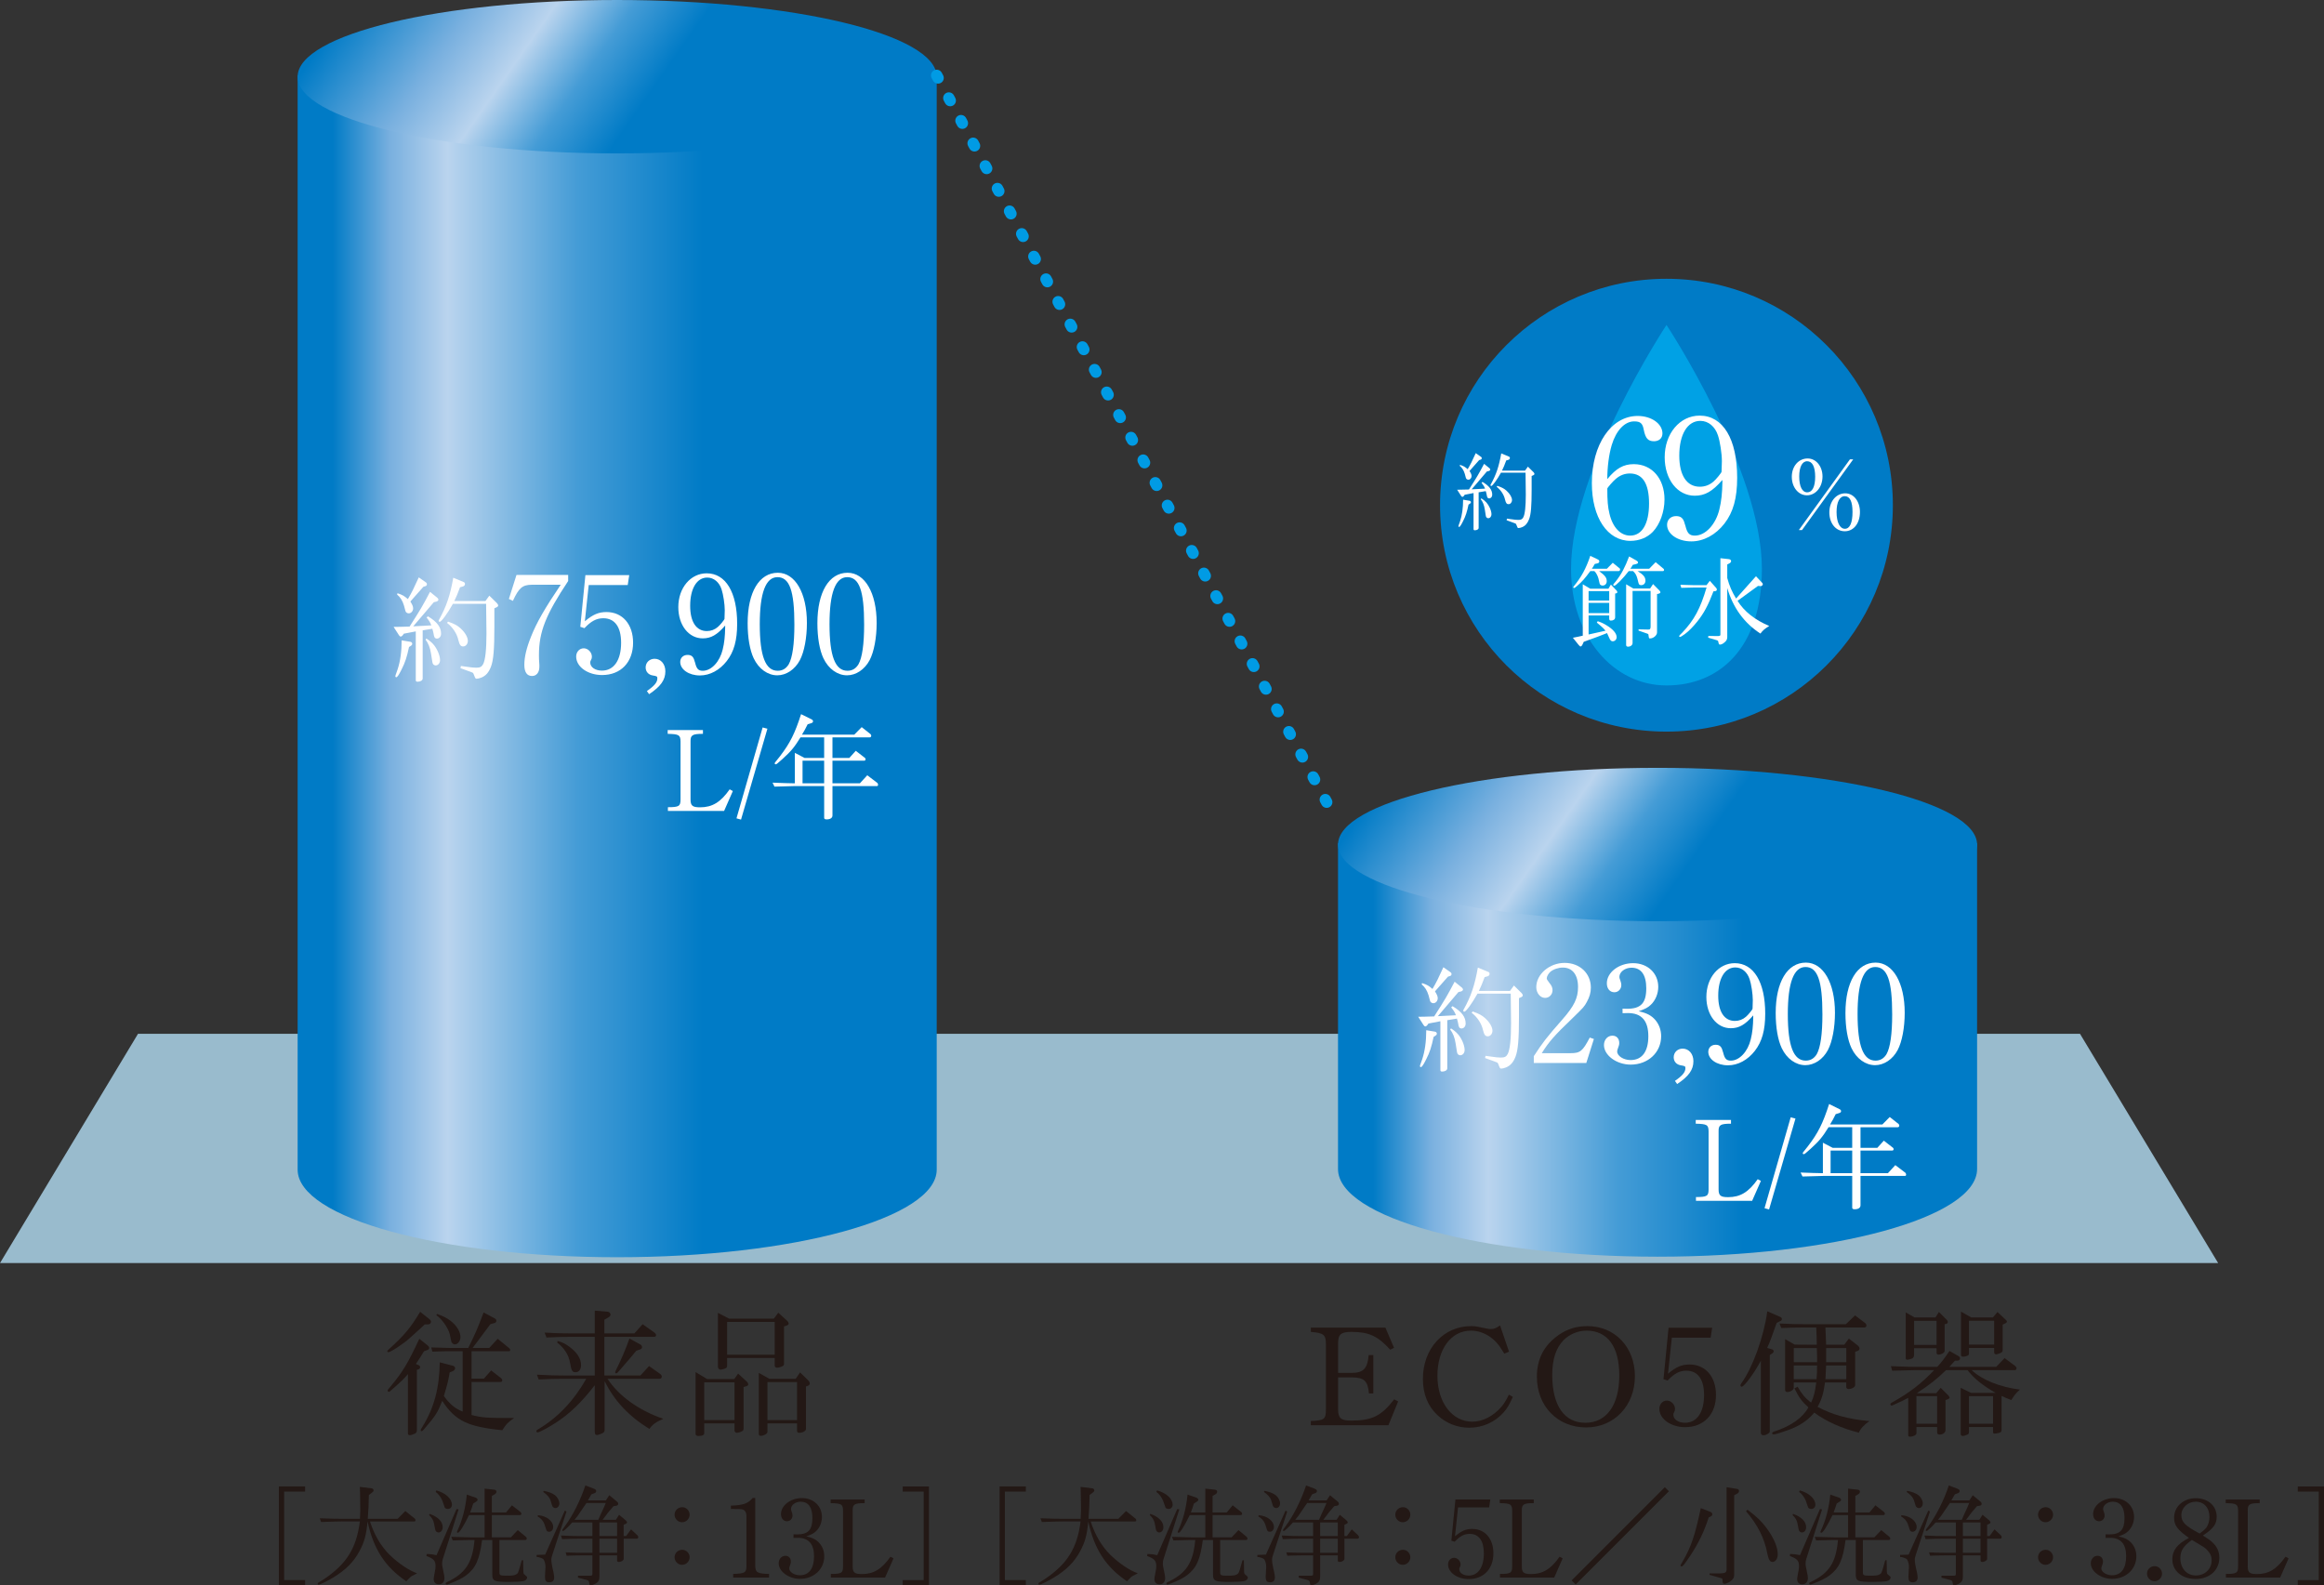 <?xml version="1.0" encoding="utf-8"?>
<!-- Generator: Adobe Illustrator 27.0.1, SVG Export Plug-In . SVG Version: 6.00 Build 0)  -->
<svg version="1.1" id="レイヤー_1" xmlns="http://www.w3.org/2000/svg" xmlns:xlink="http://www.w3.org/1999/xlink" x="0px"
	 y="0px" width="241.321px" height="164.617px" viewBox="0 0 241.321 164.617"
	 enable-background="new 0 0 241.321 164.617" xml:space="preserve">
<rect x="0" y="0" width="241.321" height="164.617" fill="#333333" stroke="none"/>
<g>
	<g>
		<g>
			<path fill="#231815" d="M44.538,136.935c0.156,0.114,0.214,0.199,0.214,0.313
				c0,0.157-0.128,0.271-0.284,0.271h-0.356l-0.385,0.356l-1.21,1.096
				c-0.612,0.555-1.95,1.438-2.192,1.438c-0.058,0-0.114-0.043-0.114-0.085
				c0-0.043,0.043-0.114,0.129-0.185c1.623-1.466,2.264-2.221,3.288-3.929
				L44.538,136.935z M43.286,148.537c0,0.157-0.058,0.242-0.215,0.328
				c-0.199,0.1-0.398,0.156-0.526,0.156c-0.114,0-0.185-0.057-0.185-0.171v-6.164
				c-0.271,0.313-0.398,0.441-0.641,0.683c-0.129,0.128-0.313,0.299-0.57,0.527
				c-0.156,0.128-0.299,0.256-0.441,0.384c-0.227,0.214-0.27,0.242-0.326,0.242
				c-0.072,0-0.129-0.071-0.129-0.128c0-0.071,0.014-0.085,0.313-0.441
				c1.224-1.452,1.808-2.42,2.976-4.94l0.769,0.612
				c0.171,0.128,0.257,0.242,0.257,0.342c0,0.085-0.072,0.185-0.172,0.213
				l-0.369,0.128c-0.371,0.612-0.428,0.711-0.841,1.324l0.327,0.143
				c0.058,0.028,0.114,0.114,0.114,0.185c0,0.085-0.057,0.171-0.114,0.199
				l-0.227,0.085V148.537z M44.78,139.91c0.412,0.014,0.783,0.029,0.911,0.029
				c0.513,0.014,0.854,0.028,0.997,0.028h1.936
				c0.77-1.58,0.954-1.979,1.595-3.688l1.167,0.626
				c0.1,0.057,0.156,0.128,0.156,0.242s-0.07,0.199-0.185,0.228l-0.441,0.128
				l-1.837,2.463h1.723l0.883-0.954l1.225,1.011
				c0.043,0.043,0.071,0.1,0.071,0.157c0,0.071-0.042,0.128-0.114,0.128h-3.9
				v2.847h1.281l0.754-0.854l1.055,0.826c0.057,0.042,0.1,0.128,0.1,0.199
				c0,0.085-0.072,0.171-0.143,0.171h-3.047v3.431
				c1.139,0.285,1.467,0.313,4.413,0.313c-0.712,0.512-0.782,0.598-1.224,1.267
				c-3.603-0.356-4.884-0.982-6.236-3.047c-0.484,1.225-0.669,1.523-1.851,2.904
				c-0.157,0.185-0.228,0.242-0.284,0.242c-0.058,0-0.1-0.043-0.1-0.1
				c0-0.071,0.042-0.143,0.17-0.342c1.225-1.979,1.766-4.015,1.809-6.706
				l1.409,0.37c0.1,0.029,0.185,0.143,0.185,0.242
				c0,0.114-0.1,0.242-0.227,0.299l-0.342,0.143
				c-0.129,0.826-0.229,1.21-0.599,2.449c0.641,0.868,1.153,1.295,1.95,1.608
				v-6.264h-1.352c-0.385,0-0.441,0-1.795,0.042L44.78,139.91z M45.393,136.436
				c0.655,0.242,1.054,0.441,1.409,0.726c0.612,0.47,1.011,1.125,1.011,1.666
				c0,0.413-0.271,0.769-0.583,0.769c-0.114,0-0.215-0.057-0.299-0.171
				c-0.058-0.057-0.058-0.057-0.229-0.897c-0.171-0.655-0.812-1.566-1.395-1.964
				L45.393,136.436z"/>
			<path fill="#231815" d="M55.751,142.743c1.381,0.071,1.936,0.085,2.805,0.085h3.203
				v-4.015h-2.406c-1.011,0-1.424,0.014-2.605,0.071l-0.199-0.513
				c1.281,0.071,1.637,0.085,2.805,0.085h2.406v-2.363l1.352,0.114
				c0.157,0.014,0.285,0.156,0.285,0.299c0,0.114-0.086,0.213-0.213,0.285
				l-0.428,0.242v1.423h3.117l0.855-0.954l1.224,0.868
				c0.114,0.085,0.171,0.185,0.171,0.271c0,0.1-0.071,0.171-0.171,0.171h-5.196
				v4.015h3.744l0.896-0.982l1.125,0.797c0.129,0.085,0.199,0.199,0.199,0.313
				c0,0.114-0.1,0.213-0.213,0.213h-5.424c1.167,1.78,3.23,3.274,5.793,4.157
				c-0.74,0.313-1.195,0.641-1.438,1.053c-2.149-1.324-3.658-2.933-4.654-4.968
				v5.097c0,0.142-0.086,0.256-0.285,0.341c-0.186,0.085-0.413,0.157-0.513,0.157
				c-0.185,0-0.228-0.1-0.228-0.47v-4.698
				c-1.41,1.822-2.592,2.947-4.029,3.887c-0.868,0.555-1.736,1.011-1.908,1.011
				c-0.07,0-0.127-0.071-0.127-0.128c0-0.057,0.042-0.114,0.142-0.171
				c2.036-1.182,3.744-2.976,5.04-5.268h-2.32c-0.926,0-1.41,0.014-2.62,0.071
				L55.751,142.743z M57.9,139.241c0.513,0.142,0.769,0.271,1.224,0.598
				c0.798,0.598,1.211,1.225,1.211,1.894c0,0.47-0.214,0.755-0.57,0.755
				c-0.341,0-0.426-0.143-0.568-0.968s-0.598-1.538-1.338-2.107L57.9,139.241z
				 M66.499,139.611c0.1,0.057,0.171,0.157,0.171,0.271
				c0,0.1-0.057,0.185-0.171,0.228l-0.427,0.143
				c-0.484,0.598-0.484,0.598-1.694,1.993c-0.242,0.299-0.312,0.356-0.398,0.356
				c-0.057,0-0.1-0.043-0.1-0.085c0-0.057,0.028-0.143,0.07-0.228
				c0.471-0.911,1.082-2.334,1.41-3.303L66.499,139.611z"/>
			<path fill="#231815" d="M73.426,143.198h2.819l0.398-0.569l0.883,0.812
				c0.1,0.085,0.17,0.213,0.17,0.313c0,0.085-0.085,0.157-0.241,0.2
				l-0.242,0.071v4.342c0,0.085-0.042,0.171-0.1,0.213
				c-0.157,0.1-0.47,0.2-0.599,0.2c-0.127,0-0.241-0.114-0.241-0.228v-0.754
				h-3.146v1.011c0,0.199-0.199,0.299-0.612,0.299
				c-0.17,0-0.285-0.085-0.285-0.185v-6.449L73.426,143.198z M76.273,147.455v-3.915
				h-3.146v3.915H76.273z M75.704,136.92h4.655l0.456-0.612l0.91,0.826
				c0.1,0.085,0.171,0.213,0.171,0.313c0,0.071-0.085,0.157-0.256,0.214
				l-0.228,0.071v3.83c0,0.214-0.029,0.256-0.285,0.356
				c-0.171,0.071-0.328,0.1-0.441,0.1c-0.156,0-0.242-0.085-0.242-0.242v-0.769
				h-4.939v0.769c0,0.128-0.043,0.228-0.1,0.271
				c-0.1,0.071-0.441,0.171-0.598,0.171c-0.129,0-0.257-0.143-0.257-0.285
				v-5.609L75.704,136.92z M80.444,140.665v-3.403h-4.939v3.403H80.444z
				 M79.89,143.17h2.732l0.456-0.669l0.825,0.812
				c0.115,0.1,0.186,0.242,0.186,0.341s-0.085,0.2-0.199,0.242l-0.199,0.071
				v4.427c0,0.185-0.342,0.385-0.697,0.385c-0.156,0-0.229-0.071-0.229-0.214v-0.769
				h-3.074v0.897c0,0.185-0.385,0.398-0.697,0.398
				c-0.115,0-0.2-0.071-0.2-0.171v-6.364L79.89,143.17z M82.765,147.455v-3.943
				h-3.074v3.943H82.765z"/>
		</g>
		<g>
			<g>
				<path fill="#231815" d="M136.114,147.551c1.395-0.057,1.565-0.185,1.565-1.167v-6.819
					c0-0.968-0.214-1.153-1.565-1.267v-0.441h7.744l0.896,2.093l-0.398,0.199
					c-1.267-1.41-2.221-1.851-4.014-1.851c-1.098,0-1.396,0.256-1.396,1.196v3.061
					h1.424c1.196,0,1.638-0.456,1.752-1.851h0.483v3.986h-0.456
					c-0.113-1.295-0.498-1.666-1.779-1.666h-1.424v3.332
					c0,0.897,0.299,1.153,1.339,1.153c2.179,0,3.146-0.47,4.484-2.207l0.413,0.214
					l-1.011,2.477h-8.058V147.551z"/>
				<path fill="#231815" d="M157.09,145.046c-0.356,0.797-0.569,1.167-0.926,1.58
					c-0.911,1.039-2.192,1.623-3.602,1.623c-1.239,0-2.392-0.456-3.288-1.295
					c-1.012-0.94-1.523-2.221-1.523-3.773c0-3.146,2.135-5.481,5.011-5.481
					c0.327,0,0.569,0.028,1.14,0.157c0.512,0.114,0.711,0.142,0.925,0.142
					c0.299,0,0.498-0.071,0.939-0.37l0.925,2.719l-0.483,0.213
					c-0.584-0.968-0.925-1.352-1.495-1.751c-0.611-0.427-1.295-0.641-1.979-0.641
					c-2.051,0-3.474,1.922-3.474,4.684c0,2.776,1.522,4.769,3.63,4.769
					c1.068,0,2.193-0.583,3.033-1.566c0.27-0.328,0.483-0.669,0.754-1.239
					L157.09,145.046z"/>
				<path fill="#231815" d="M169.767,142.896c0,3.061-2.15,5.324-5.068,5.324
					c-2.961,0-5.111-2.207-5.111-5.267c0-1.865,0.756-3.289,2.293-4.356
					c0.896-0.612,1.822-0.897,2.961-0.897
					C167.688,137.699,169.767,139.892,169.767,142.896z M162.35,139.166
					c-0.783,0.812-1.167,1.979-1.167,3.616c0,3.161,1.252,4.954,3.43,4.954
					c2.207,0,3.531-1.836,3.531-4.912c0-2.99-1.21-4.655-3.402-4.655
					C163.845,138.169,162.976,138.539,162.35,139.166z"/>
				<path fill="#231815" d="M173.204,142.639c0.854-0.712,1.424-0.954,2.234-0.954
					c1.652,0,2.748,1.267,2.748,3.16c0,2.022-1.267,3.346-3.203,3.346
					c-1.48,0-2.676-0.854-2.676-1.908c0-0.484,0.342-0.854,0.783-0.854
					c0.44,0,0.84,0.413,0.84,0.868c0,0.143-0.015,0.2-0.1,0.356
					c-0.058,0.1-0.072,0.171-0.072,0.242c0,0.484,0.514,0.84,1.211,0.84
					c1.238,0,1.979-1.082,1.979-2.875c0-1.637-0.654-2.534-1.836-2.534
					c-0.713,0-1.268,0.299-1.951,1.025l-0.427-0.142l0.526-5.339h4.527l-0.156,1.025
					h-4.029L173.204,142.639z"/>
				<path fill="#231815" d="M184.868,136.746c0.1,0.042,0.156,0.114,0.156,0.213
					s-0.043,0.171-0.156,0.213l-0.385,0.199c-0.569,1.623-0.684,1.937-0.982,2.591
					l0.527,0.157c0.085,0.014,0.143,0.114,0.143,0.199
					c0,0.071-0.043,0.142-0.1,0.185l-0.299,0.199v7.816
					c0,0.213-0.015,0.242-0.172,0.342c-0.199,0.128-0.327,0.17-0.498,0.17
					c-0.143,0-0.256-0.1-0.256-0.228v-7.517
					c-0.67,1.267-1.723,2.705-1.993,2.705c-0.058,0-0.128-0.071-0.128-0.142
					c0-0.043,0.028-0.114,0.085-0.2c1.182-1.623,2.335-4.812,2.705-7.488
					L184.868,136.746z M186.661,143.992c0.428,0.754,0.783,1.182,1.396,1.651
					c0.27-0.527,0.426-1.153,0.541-2.093h-2.336v0.555
					c0,0.214-0.355,0.441-0.683,0.441c-0.128,0-0.214-0.1-0.214-0.213v-5.282
					l0.996,0.569l2.293,0.014c-0.015-0.797-0.015-0.925-0.057-1.793h-1.324
					c-0.257,0-0.641,0-1.111,0.014l-1.195,0.042l-0.186-0.47
					c1.211,0.057,1.652,0.071,2.478,0.071h4.413l0.954-0.911l0.982,0.74
					c0.128,0.085,0.199,0.199,0.199,0.313c0,0.114-0.085,0.2-0.199,0.2h-4.058
					c0.043,0.882,0.043,1.011,0.071,1.793h1.88l0.483-0.641l0.897,0.698
					c0.127,0.1,0.213,0.228,0.213,0.342c0,0.128-0.1,0.228-0.285,0.271
					l-0.17,0.057v3.474c0,0.2-0.356,0.399-0.698,0.399
					c-0.128,0-0.228-0.085-0.228-0.199v-0.484h-2.207
					c-0.156,1.153-0.342,1.751-0.769,2.534c1.538,0.826,3.146,1.267,5.382,1.48
					c-0.541,0.356-0.939,0.797-1.097,1.196c-1.68-0.398-3.445-1.182-4.627-2.078
					c-0.683,0.812-1.509,1.367-2.662,1.793c-0.655,0.242-1.396,0.47-1.538,0.47
					c-0.113,0-0.185-0.057-0.185-0.128c0-0.057,0.085-0.128,0.214-0.171
					c1.766-0.569,2.975-1.438,3.559-2.505c-0.684-0.612-0.968-1.011-1.451-1.979
					L186.661,143.992z M188.684,141.444v-0.555c0-0.143-0.015-0.513-0.028-0.911h-2.393
					v1.466H188.684z M188.626,143.209c0.043-0.598,0.058-0.712,0.058-1.424h-2.421
					v1.424H188.626z M191.716,143.209v-1.424h-2.093
					c-0.028,0.641-0.028,0.74-0.071,1.424H191.716z M191.716,141.444v-1.466h-2.093
					v0.797v0.669H191.716z"/>
				<path fill="#231815" d="M196.351,141.857c1.908,0.071,1.922,0.071,2.463,0.071h2.35
					c0.412-0.441,0.769-0.911,1.268-1.651l0.996,0.57
					c0.057,0.042,0.1,0.128,0.1,0.213c0,0.142-0.114,0.228-0.299,0.228h-0.229
					l-0.584,0.641h4.869l0.869-0.911l1.109,0.826
					c0.086,0.071,0.129,0.143,0.129,0.228c0,0.1-0.071,0.199-0.143,0.199h-4.513
					c1.082,1.011,2.904,1.751,5.011,2.021c-0.398,0.356-0.526,0.499-0.896,1.082
					c-0.47-0.171-0.541-0.213-1.011-0.427v3.544c0,0.157-0.058,0.228-0.242,0.285
					c-0.1,0.042-0.398,0.085-0.498,0.085s-0.143-0.057-0.143-0.157v-0.527
					h-2.505v0.513c0,0.156-0.029,0.199-0.157,0.271
					c-0.171,0.085-0.37,0.142-0.499,0.142c-0.113,0-0.199-0.085-0.199-0.185
					v-4.812l1.082,0.527h2.549c-1.353-0.769-2.25-1.495-2.918-2.363h-2.235
					c-1.011,0.968-1.595,1.438-3.032,2.392h2.007l0.47-0.555l0.826,0.826
					c0.043,0.057,0.1,0.157,0.1,0.2c0,0.057-0.1,0.128-0.214,0.17
					l-0.214,0.071v3.118c0,0.271-0.27,0.47-0.626,0.47
					c-0.157,0-0.242-0.085-0.242-0.242v-0.541h-2.149v0.641
					c0,0.185-0.328,0.356-0.67,0.356c-0.142,0-0.185-0.057-0.185-0.199v-3.83
					c-0.526,0.285-0.84,0.427-1.267,0.612c-0.143,0.071-0.229,0.114-0.285,0.128
					c-0.07,0.042-0.128,0.057-0.186,0.057c-0.057,0-0.113-0.071-0.113-0.128
					c0-0.085,0.028-0.114,0.441-0.342c1.623-0.925,2.818-1.851,4.1-3.203h-2.021
					c-1.125,0.029-1.637,0.043-2.334,0.057L196.351,141.857z M198.813,136.802h2.164
					l0.355-0.569l0.841,0.84c0.057,0.057,0.085,0.128,0.085,0.199
					c0,0.085-0.057,0.157-0.128,0.185l-0.199,0.043v2.776
					c0,0.185-0.356,0.385-0.655,0.385c-0.113,0-0.185-0.071-0.185-0.2v-0.47
					h-2.335v0.684c0,0.199-0.086,0.341-0.228,0.398
					c-0.143,0.057-0.385,0.114-0.484,0.114c-0.114,0-0.156-0.057-0.156-0.199v-4.712
					L198.813,136.802z M201.092,139.65v-2.505h-2.335v2.505H201.092z M201.148,147.836
					v-2.861h-2.149v2.861H201.148z M204.693,136.802h2.249l0.471-0.569l0.896,0.84
					c0.043,0.028,0.086,0.114,0.086,0.157c0,0.057-0.058,0.128-0.114,0.157
					l-0.327,0.156v2.663c0,0.142-0.057,0.199-0.229,0.285
					c-0.156,0.071-0.369,0.142-0.455,0.142c-0.129,0-0.199-0.085-0.199-0.228v-0.441
					h-2.619v0.598c0,0.057-0.015,0.114-0.043,0.143
					c-0.086,0.085-0.398,0.171-0.57,0.171c-0.156,0-0.213-0.071-0.213-0.228v-4.456
					L204.693,136.802z M207.071,139.621v-2.477h-2.619v2.477H207.071z M206.957,147.836
					v-2.861h-2.505v2.861H206.957z"/>
			</g>
		</g>
		<polygon fill="#99BBCD" points="230.33,131.152 0,131.152 14.331,107.346 215.983,107.346 		"/>
		<g>
			
				<linearGradient id="SVGID_1_" gradientUnits="userSpaceOnUse" x1="2585.157" y1="79.036" x2="2818.084" y2="79.036" gradientTransform="matrix(0.285 0 0 0.285 -706.68 46.671)">
				<stop  offset="0.067" style="stop-color:#007BC6"/>
				<stop  offset="0.157" style="stop-color:#79B0DF"/>
				<stop  offset="0.247" style="stop-color:#BAD4EE"/>
				<stop  offset="0.449" style="stop-color:#459CD6"/>
				<stop  offset="0.646" style="stop-color:#007BC6"/>
			</linearGradient>
			<path fill="url(#SVGID_1_)" d="M97.267,7.83H30.906c0,0,0,113.525,0,113.623
				c0,5.022,14.845,9.094,33.173,9.094c18.327,0,33.188-4.072,33.188-9.094
				C97.267,121.355,97.267,7.83,97.267,7.83z"/>
			
				<linearGradient id="SVGID_00000044179458845833411550000017655169221770120352_" gradientUnits="userSpaceOnUse" x1="2606.811" y1="-204.888" x2="2794.793" y2="-73.262" gradientTransform="matrix(0.285 0 0 0.285 -706.68 46.671)">
				<stop  offset="0.107" style="stop-color:#007BC6"/>
				<stop  offset="0.27" style="stop-color:#79B0DF"/>
				<stop  offset="0.376" style="stop-color:#BAD4EE"/>
				<stop  offset="0.478" style="stop-color:#459CD6"/>
				<stop  offset="0.579" style="stop-color:#007BC6"/>
			</linearGradient>
			<path fill="url(#SVGID_00000044179458845833411550000017655169221770120352_)" d="M97.267,7.963
				c0,4.403-14.861,7.966-33.188,7.966c-18.329,0-33.173-3.563-33.173-7.966
				C30.906,3.565,45.75,0,64.079,0C82.406,0,97.267,3.565,97.267,7.963z"/>
		</g>
		<g>
			
				<linearGradient id="SVGID_00000161610748885779730340000012668084980603218848_" gradientUnits="userSpaceOnUse" x1="2789.673" y1="218.859" x2="3022.6" y2="218.859" gradientTransform="matrix(0.285 0 0 0.285 -656.912 46.671)">
				<stop  offset="0.067" style="stop-color:#007BC6"/>
				<stop  offset="0.157" style="stop-color:#79B0DF"/>
				<stop  offset="0.247" style="stop-color:#BAD4EE"/>
				<stop  offset="0.449" style="stop-color:#459CD6"/>
				<stop  offset="0.646" style="stop-color:#007BC6"/>
			</linearGradient>
			<path fill="url(#SVGID_00000161610748885779730340000012668084980603218848_)" d="M205.298,87.558h-66.361
				c0,0,0,33.742,0,33.832c0,5.03,14.855,9.101,33.184,9.101
				c18.316,0,33.177-4.07,33.177-9.101
				C205.298,121.3,205.298,87.558,205.298,87.558z"/>
			
				<linearGradient id="SVGID_00000137818474988133315540000009745996744204930180_" gradientUnits="userSpaceOnUse" x1="2811.338" y1="-13.021" x2="2999.333" y2="118.614" gradientTransform="matrix(0.285 0 0 0.285 -656.912 71.746)">
				<stop  offset="0.107" style="stop-color:#007BC6"/>
				<stop  offset="0.27" style="stop-color:#79B0DF"/>
				<stop  offset="0.376" style="stop-color:#BAD4EE"/>
				<stop  offset="0.478" style="stop-color:#459CD6"/>
				<stop  offset="0.579" style="stop-color:#007BC6"/>
			</linearGradient>
			<path fill="url(#SVGID_00000137818474988133315540000009745996744204930180_)" d="M205.298,87.7
				c0,4.392-14.861,7.956-33.177,7.956c-18.329,0-33.184-3.565-33.184-7.956
				c0-4.401,14.855-7.97,33.184-7.97C190.437,79.729,205.298,83.299,205.298,87.7z
				"/>
		</g>
		<g>
			<path fill="#007BC6" d="M196.552,52.461c0,12.987-10.523,23.508-23.51,23.508
				c-12.984,0-23.509-10.522-23.509-23.508c0-12.982,10.525-23.513,23.509-23.513
				C186.029,28.948,196.552,39.479,196.552,52.461z"/>
			<path fill="#00A1E5" d="M182.952,59.067c0,8.26-4.44,12.107-9.905,12.107
				c-5.47,0-9.912-4.958-9.912-12.107c0-10.334,9.912-25.325,9.912-25.325
				S182.952,48.733,182.952,59.067z"/>
			<g>
				<g>
					<path fill="#FFFFFF" d="M169.649,48.196c1.887,0,3.19,1.498,3.19,3.666
						c0,1.287-0.476,2.591-1.216,3.366c-0.582,0.6-1.41,0.934-2.326,0.934
						c-2.38,0-4.001-2.415-4.001-5.992c0-4.018,2.009-6.979,4.759-6.979
						c1.427,0,2.572,0.811,2.572,1.815c0,0.494-0.352,0.811-0.881,0.811
						c-0.617,0-0.881-0.299-1.058-1.181c-0.123-0.688-0.353-0.881-1.005-0.881
						c-0.969,0-1.867,0.934-2.326,2.467c-0.281,0.952-0.458,2.256-0.458,3.525
						C167.817,48.636,168.575,48.196,169.649,48.196z M167.13,53.36
						c0.334,1.41,1.145,2.256,2.15,2.256c1.232,0,1.955-1.233,1.955-3.331
						c0-2.08-0.669-3.12-1.99-3.12c-0.529,0-1.006,0.176-1.445,0.546
						c-0.283,0.229-0.899,0.934-0.899,1.022
						C166.9,52.003,166.953,52.637,167.13,53.36z"/>
					<path fill="#FFFFFF" d="M178.851,49.835c-1.039,1.198-1.814,1.639-2.873,1.639
						c-1.797,0-3.119-1.692-3.119-4c0-2.45,1.568-4.318,3.631-4.318
						c2.432,0,3.895,2.432,3.895,6.45c0,2.115-0.405,3.578-1.321,4.759
						c-0.917,1.181-2.168,1.851-3.437,1.851c-1.41,0-2.521-0.758-2.521-1.728
						c0-0.528,0.388-0.898,0.935-0.898c0.511,0,0.758,0.229,0.898,0.793
						l0.07,0.211c0.193,0.793,0.423,1.022,0.986,1.022
						c1.094,0,2.168-1.163,2.539-2.714c0.211-0.846,0.299-1.727,0.316-2.837V49.835z
						 M178.798,47.879c0-0.775-0.193-2.027-0.405-2.661
						c-0.3-0.934-1.005-1.516-1.833-1.516c-1.34,0-2.186,1.41-2.186,3.613
						c0,2.044,0.775,3.225,2.133,3.225c0.529,0,1.004-0.176,1.41-0.528
						c0.264-0.212,0.846-0.934,0.846-1.022L178.798,47.879z"/>
				</g>
				<g>
					<path fill="#FFFFFF" d="M152.093,51.374l-0.088,0.123
						c-0.053,0.062-0.098,0.097-0.15,0.097c-0.043,0-0.097-0.035-0.132-0.097
						l-0.415-0.644c0.424,0,0.512-0.009,1.227-0.026
						c0.873-1.367,0.961-1.517,1.57-2.664l0.564,0.458
						c0.043,0.044,0.079,0.097,0.079,0.141c0,0.062-0.071,0.124-0.159,0.15
						l-0.193,0.044l-1.579,1.853l1.385-0.071
						c-0.071-0.211-0.149-0.335-0.362-0.608l0.106-0.088
						c0.706,0.423,1.005,0.829,1.005,1.332c0,0.22-0.141,0.379-0.326,0.379
						c-0.062,0-0.141-0.044-0.167-0.088c-0.036-0.062-0.062-0.15-0.079-0.282
						c-0.018-0.088-0.045-0.221-0.098-0.388l-0.74,0.124v3.695
						c0,0.141-0.168,0.247-0.397,0.247c-0.088,0-0.132-0.036-0.132-0.115V51.197
						L152.093,51.374z M152.614,52c0.07,0.018,0.123,0.08,0.123,0.15
						c0,0.062-0.035,0.115-0.123,0.167l-0.124,0.08
						c-0.159,0.758-0.3,1.199-0.573,1.729c-0.212,0.423-0.326,0.591-0.406,0.591
						c-0.035,0-0.07-0.035-0.07-0.07c0-0.044,0-0.044,0.176-0.538
						c0.203-0.608,0.31-1.358,0.31-2.223L152.614,52z M151.608,48.269
						c0.396,0.132,0.512,0.203,0.793,0.45c0.309-0.521,0.433-0.776,0.838-1.667
						l0.564,0.397c0.035,0.026,0.062,0.07,0.062,0.124
						c0,0.07-0.045,0.132-0.105,0.15l-0.168,0.053l-0.997,1.129
						c0.159,0.256,0.212,0.388,0.212,0.529c0,0.203-0.15,0.379-0.336,0.379
						c-0.078,0-0.158-0.036-0.211-0.097c-0.035-0.044-0.035-0.044-0.158-0.512
						c-0.115-0.37-0.273-0.626-0.529-0.838L151.608,48.269z M153.821,51.744
						c0.441,0.282,0.68,0.556,0.883,0.997c0.105,0.229,0.168,0.477,0.168,0.662
						c0,0.229-0.15,0.406-0.336,0.406c-0.079,0-0.158-0.044-0.193-0.097
						c-0.054-0.079-0.054-0.079-0.159-0.785c-0.071-0.477-0.212-0.829-0.423-1.085
						L153.821,51.744z M156.671,47.405c0.079,0.027,0.114,0.08,0.114,0.15
						c0,0.105-0.07,0.176-0.185,0.203l-0.195,0.053
						c-0.193,0.521-0.264,0.697-0.44,1.059h2.39l0.301-0.415l0.582,0.573
						c0.062,0.062,0.097,0.132,0.097,0.176c0,0.062-0.044,0.115-0.132,0.15
						l-0.159,0.071v1.402c0,1.755-0.07,2.584-0.265,3.087
						c-0.168,0.432-0.389,0.688-0.732,0.829c-0.132,0.053-0.273,0.088-0.361,0.088
						c-0.097,0-0.097,0-0.229-0.344c-0.018-0.053-0.054-0.106-0.071-0.115
						c0,0-0.044-0.018-0.105-0.044l-0.838-0.309l0.035-0.167
						c0.142,0.018,0.273,0.035,0.317,0.044c0.512,0.071,0.645,0.088,0.847,0.088
						c0.3,0,0.423-0.062,0.538-0.273c0.168-0.326,0.256-1.103,0.256-2.355
						c0-0.344,0-0.344-0.026-2.275h-2.55c-0.404,0.732-0.881,1.385-1.014,1.385
						c-0.035,0-0.079-0.035-0.079-0.079c0-0.027,0.009-0.062,0.035-0.097
						c0.556-0.997,0.847-1.852,1.085-3.21L156.671,47.405z M155.489,50.447
						c0.52,0.185,0.705,0.291,0.952,0.512c0.344,0.309,0.564,0.688,0.564,0.961
						c0,0.238-0.159,0.433-0.362,0.433c-0.185,0-0.273-0.115-0.361-0.468
						c-0.114-0.521-0.441-1.005-0.873-1.34L155.489,50.447z"/>
				</g>
				<g>
					<path fill="#FFFFFF" d="M165.134,61.131h1.881l0.258-0.432l0.606,0.637
						c0.031,0.031,0.062,0.113,0.062,0.154c0,0.052-0.041,0.103-0.092,0.113
						l-0.135,0.031v2.468c0,0.206-0.174,0.339-0.441,0.339
						c-0.123,0-0.175-0.062-0.175-0.226v-0.309h-2.14v1.975
						c0.195-0.041,0.371-0.082,0.432-0.093c0.195-0.041,0.309-0.072,1.327-0.298
						c-0.236-0.268-0.267-0.298-0.504-0.504c-0.154-0.134-0.267-0.227-0.401-0.339
						l0.093-0.144c0.392,0.134,0.606,0.236,0.926,0.432
						c0.679,0.412,1.038,0.843,1.038,1.224c0,0.247-0.185,0.432-0.41,0.432
						c-0.154,0-0.258-0.103-0.371-0.38c-0.062-0.154-0.092-0.216-0.216-0.473
						c-0.854,0.339-0.946,0.37-2.417,0.905l-0.133,0.288
						c-0.053,0.113-0.135,0.196-0.195,0.196c-0.053,0-0.104-0.042-0.217-0.175
						l-0.586-0.73c0.494-0.092,0.565-0.113,1.028-0.216v-5.338L165.134,61.131z
						 M167.468,58.436l0.74,0.607c0.01,0.01,0.021,0.051,0.021,0.082
						c0,0.103-0.062,0.175-0.154,0.175h-2.027c0.617,0.453,0.793,0.689,0.793,1.049
						c0,0.268-0.176,0.453-0.422,0.453c-0.113,0-0.217-0.041-0.268-0.113
						c-0.041-0.042-0.041-0.042-0.175-0.638c-0.083-0.288-0.268-0.627-0.422-0.751
						h-0.421c-0.546,0.751-0.854,1.101-1.357,1.532
						c-0.176,0.154-0.278,0.227-0.33,0.227c-0.041,0-0.082-0.041-0.082-0.083
						c0-0.031,0.01-0.051,0.051-0.092c0.782-0.946,1.266-1.831,1.719-3.168
						l0.709,0.34c0.164,0.072,0.227,0.133,0.227,0.236
						c0,0.113-0.072,0.185-0.227,0.216l-0.246,0.052
						c-0.135,0.236-0.154,0.277-0.299,0.494h1.562L167.468,58.436z M167.098,62.355
						V61.378h-2.14v0.977H167.098z M167.098,63.661v-1.06h-2.14v1.06H167.098z
						 M171.921,58.374l0.812,0.679c0.041,0.041,0.062,0.082,0.062,0.123
						c0,0.072-0.052,0.124-0.112,0.124h-2.633c0.596,0.37,0.812,0.627,0.812,0.998
						c0,0.278-0.186,0.463-0.453,0.463c-0.093,0-0.175-0.031-0.217-0.103
						c-0.041-0.062-0.041-0.062-0.164-0.565c-0.092-0.36-0.216-0.576-0.452-0.792
						h-0.452c-0.587,0.771-1.338,1.522-1.502,1.522c-0.062,0-0.104-0.041-0.104-0.103
						c0-0.042,0-0.042,0.268-0.36c0.576-0.73,0.957-1.46,1.379-2.582
						l0.771,0.432c0.103,0.062,0.154,0.124,0.154,0.196
						c0,0.082-0.041,0.113-0.206,0.165l-0.339,0.082
						c-0.113,0.195-0.124,0.226-0.248,0.401h1.955L171.921,58.374z M169.606,61.11
						h1.738l0.309-0.463l0.668,0.679c0.062,0.062,0.094,0.124,0.094,0.175
						c0,0.052-0.052,0.103-0.135,0.134l-0.215,0.052v3.98
						c0,0.309-0.381,0.627-0.73,0.627c-0.113,0-0.113,0-0.165-0.412
						c-0.011-0.031-0.041-0.062-0.103-0.082l-0.916-0.319l-0.01-0.134
						l0.946,0.021h0.041c0.195,0.021,0.268-0.062,0.268-0.298v-3.712h-1.872v5.409
						c0,0.216-0.205,0.381-0.473,0.381c-0.123,0-0.195-0.062-0.195-0.175v-6.305
						L169.606,61.11z"/>
					<path fill="#FFFFFF" d="M175.868,61.007c-0.33,0-0.607,0.011-1.285,0.031l-0.094-0.319
						c0.268,0.01,0.504,0.01,0.587,0.021c0.432,0.01,0.72,0.021,0.792,0.021
						h1.336l0.34-0.453l0.669,0.751c0.041,0.041,0.062,0.103,0.062,0.154
						c0,0.092-0.062,0.154-0.154,0.165l-0.195,0.021
						c-0.566,1.481-0.998,2.283-1.697,3.157c-0.432,0.535-0.863,0.977-1.265,1.275
						c-0.278,0.206-0.452,0.309-0.524,0.309c-0.041,0-0.082-0.052-0.082-0.083
						c0-0.041,0.103-0.165,0.328-0.37c1.234-1.296,1.883-2.509,2.52-4.68H175.868
						z M177.39,66.036l1.019,0.01c0.216-0.021,0.247-0.041,0.236-0.206v-7.878
						l0.854,0.093c0.154,0.01,0.257,0.092,0.257,0.206
						c0,0.092-0.071,0.185-0.195,0.247l-0.205,0.103v1.409
						c0.216,0.802,0.494,1.44,0.915,2.129l2.067-2.314l0.658,0.7
						c0.031,0.031,0.051,0.082,0.051,0.123c0,0.124-0.133,0.227-0.268,0.206
						l-0.03-0.011l-0.206-0.01l-2.118,1.543
						c0.669,1.09,1.81,1.995,3.291,2.612c-0.534,0.339-0.647,0.442-0.915,0.792
						c-1.688-1.09-2.85-2.694-3.445-4.73v5.091c0,0.226-0.082,0.391-0.288,0.555
						c-0.154,0.144-0.339,0.226-0.463,0.226c-0.113,0-0.124-0.031-0.195-0.36
						c-0.011-0.031-0.052-0.062-0.134-0.092l-0.904-0.268L177.39,66.036z"/>
				</g>
				<g>
					<path fill="#FFFFFF" d="M189.247,49.477c0,1.101-0.711,1.954-1.615,1.954
						c-0.895,0-1.574-0.833-1.574-1.923c0-1.09,0.699-1.902,1.646-1.902
						C188.577,47.605,189.247,48.418,189.247,49.477z M192.095,47.697h0.34
						l-5.316,7.343h-0.33L192.095,47.697z M186.829,49.477
						c0,1.039,0.309,1.646,0.834,1.646c0.523,0,0.822-0.586,0.822-1.615
						c0-1.049-0.299-1.614-0.833-1.614C187.138,47.893,186.829,48.489,186.829,49.477z
						 M193.134,53.159c0,1.183-0.648,2.005-1.573,2.005
						c-0.937,0-1.604-0.823-1.604-1.964c0-1.131,0.709-1.975,1.656-1.975
						C192.476,51.225,193.134,52.048,193.134,53.159z M190.706,53.169
						c0,1.059,0.34,1.738,0.865,1.738c0.514,0,0.791-0.617,0.791-1.748
						c0-1.08-0.268-1.635-0.802-1.635C191.025,51.524,190.706,52.13,190.706,53.169z
						"/>
				</g>
			</g>
		</g>
		
			<line fill="none" stroke="#009BE4" stroke-width="1.186" stroke-linecap="round" stroke-linejoin="round" stroke-dasharray="0.296,2.371" x1="97.267" y1="7.83" x2="138.702" y2="85.046"/>
		<g>
			<g>
				<path fill="#231815" d="M103.796,154.347h2.725v0.536h-2.178v9.187h2.178v0.536h-2.725
					V154.347z"/>
				<path fill="#231815" d="M110.29,157.983c-0.41,0-0.422,0-2.109,0.057l-0.137-0.388
					c1.22,0.046,1.71,0.057,2.246,0.057h1.926
					c0.023-0.388,0.034-0.741,0.034-0.877c0-0.342,0-0.342-0.022-1.721
					l-0.023-0.718l1.209,0.148c0.125,0.011,0.217,0.103,0.217,0.216
					c0,0.08-0.047,0.148-0.172,0.239l-0.318,0.24
					c-0.023,1.174-0.035,1.356-0.114,2.473h3.101l0.797-0.809l0.98,0.786
					c0.046,0.034,0.08,0.103,0.08,0.171c0,0.068-0.045,0.125-0.113,0.125h-4.617
					c0.456,1.414,1.141,2.576,2.063,3.488c0.911,0.877,2.028,1.63,2.827,1.892
					c-0.058,0.034-0.126,0.08-0.137,0.08l-0.445,0.228
					c-0.08,0.045-0.182,0.148-0.535,0.524c-2.2-1.482-3.408-3.351-4.023-6.212
					c-0.137,1.437-0.331,2.132-0.844,3.089c-0.593,1.117-1.437,1.96-2.725,2.735
					c-0.615,0.376-1.367,0.741-1.504,0.741c-0.058,0-0.104-0.045-0.104-0.103
					c0-0.08,0-0.08,0.615-0.444c2.383-1.596,3.408-3.237,3.762-6.019H110.29z"/>
				<path fill="#231815" d="M119.144,161.357c0.501,0.023,0.58,0.034,1.025,0.125
					l2.074-4.787l0.217,0.034l-1.652,5.197c-0.035,0.125-0.058,0.251-0.058,0.399
					c0,0.228,0,0.228,0.216,1.277c0.012,0.091,0.023,0.182,0.023,0.273
					c0,0.376-0.229,0.638-0.57,0.638c-0.354,0-0.547-0.205-0.547-0.57
					c0-0.08,0-0.08,0.16-0.946c0.022-0.125,0.033-0.24,0.033-0.376
					c0-0.559-0.193-0.775-0.945-1.048L119.144,161.357z M119.45,157.197
					c0.855,0.296,1.357,0.798,1.357,1.379c0,0.319-0.184,0.547-0.434,0.547
					c-0.092,0-0.193-0.046-0.251-0.114c-0.079-0.091-0.079-0.091-0.228-0.877
					c-0.068-0.308-0.229-0.559-0.502-0.81L119.45,157.197z M120.146,154.758
					c0.958,0.262,1.619,0.866,1.619,1.482c0,0.262-0.172,0.444-0.422,0.444
					c-0.114,0-0.239-0.045-0.308-0.114c-0.022-0.034-0.022-0.034-0.263-0.741
					c-0.148-0.365-0.444-0.752-0.695-0.912L120.146,154.758z M121.696,159.579
					c0.513,0.012,1.174,0.035,1.982,0.057h1.482v-2.314h-1.619
					c-0.547,1.128-0.991,1.835-1.15,1.835c-0.057,0-0.104-0.034-0.104-0.08
					c0-0.022,0.012-0.045,0.023-0.08c0.547-1.163,0.866-2.405,1.003-3.807
					l0.912,0.319c0.126,0.045,0.205,0.137,0.205,0.228
					c0,0.068-0.046,0.125-0.137,0.182l-0.319,0.205
					c-0.137,0.445-0.16,0.513-0.318,0.923h1.504v-2.473l0.957,0.103
					c0.183,0.011,0.273,0.091,0.273,0.216c0,0.103-0.068,0.205-0.193,0.273
					l-0.285,0.171v1.709h1.471l0.615-0.741l0.889,0.695
					c0.058,0.045,0.092,0.114,0.092,0.171c0,0.091-0.057,0.148-0.137,0.148h-2.93
					v2.314h1.973l0.718-0.752l0.843,0.695c0.058,0.057,0.092,0.114,0.092,0.171
					c0,0.091-0.057,0.159-0.137,0.159h-2.701v3.34
					c0,0.331,0.068,0.365,0.764,0.365c0.547,0,0.775-0.023,0.935-0.114
					c0.216-0.114,0.239-0.137,0.444-0.866l0.137-0.49
					c0.012-0.034,0.023-0.08,0.046-0.137l0.137,0.011l0.022,1.174
					c0.012,0.137,0.023,0.206,0.046,0.24c0,0.011,0.103,0.103,0.308,0.273
					c0.023,0.023,0.034,0.057,0.034,0.091c0,0.194-0.159,0.342-0.41,0.387
					c-0.206,0.046-0.866,0.08-1.471,0.08c-1.527,0-1.732-0.091-1.732-0.752
					v-3.602h-1.06c-0.273,2.052-0.662,2.918-1.653,3.67
					c-0.388,0.296-0.969,0.582-1.722,0.866c-0.228,0.08-0.25,0.091-0.296,0.091
					c-0.057,0-0.114-0.057-0.114-0.114c0-0.046,0.035-0.091,0.114-0.125
					c1.961-0.935,2.667-2.006,2.884-4.389h-0.434
					c-0.592,0.012-0.627,0.012-1.834,0.046L121.696,159.579z"/>
				<path fill="#231815" d="M131.45,161.426l2.04-4.571l0.171,0.103l-1.493,4.571
					c-0.058,0.194-0.08,0.285-0.08,0.399c0,0.262,0.058,0.639,0.228,1.356
					c0.035,0.183,0.068,0.388,0.068,0.501c0,0.342-0.17,0.513-0.501,0.513
					c-0.342,0-0.456-0.148-0.456-0.57c0-0.103,0.012-0.308,0.023-0.467
					c0.022-0.228,0.033-0.456,0.033-0.536c0-0.296-0.068-0.581-0.193-0.786
					c-0.08-0.125-0.434-0.251-0.729-0.274v-0.205L131.45,161.426z M130.697,157.334
					c0.878,0.057,1.585,0.604,1.585,1.22c0,0.296-0.183,0.501-0.434,0.501
					c-0.092,0-0.182-0.034-0.229-0.103c-0.045-0.057-0.045-0.057-0.25-0.695
					c-0.114-0.331-0.377-0.616-0.707-0.798L130.697,157.334z M131.302,154.803
					c0.559,0.114,0.877,0.24,1.186,0.468c0.238,0.193,0.433,0.547,0.433,0.832
					c0,0.273-0.171,0.49-0.399,0.49c-0.113,0-0.228-0.057-0.296-0.148
					c-0.046-0.057-0.046-0.057-0.228-0.672c-0.092-0.274-0.33-0.559-0.752-0.855
					L131.302,154.803z M133.091,159.442c0.98,0.046,1.414,0.057,1.961,0.057h1.299
					v-1.414h-2.097c-0.399,0.468-0.854,0.889-0.946,0.889
					c-0.045,0-0.092-0.034-0.092-0.068c0-0.045,0.035-0.103,0.274-0.422
					c0.843-1.151,1.618-2.701,2.132-4.24l0.843,0.319
					c0.205,0.08,0.285,0.148,0.285,0.262c0,0.091-0.068,0.183-0.171,0.217
					l-0.33,0.125l-0.365,0.627h1.869l0.354-0.536l0.786,0.65
					c0.091,0.068,0.138,0.16,0.138,0.239c0,0.114-0.068,0.182-0.217,0.205
					l-0.273,0.046c-0.49,0.558-0.582,0.672-1.129,1.413h1.379l0.33-0.524
					l0.695,0.582c0.068,0.068,0.137,0.171,0.137,0.216
					c0,0.046-0.079,0.125-0.17,0.16l-0.183,0.08v1.174h0.251l0.513-0.695
					l0.661,0.616c0.057,0.057,0.092,0.125,0.092,0.194
					c0,0.091-0.069,0.159-0.148,0.159h-1.368v2.098
					c0,0.159-0.273,0.319-0.513,0.319c-0.092,0-0.172-0.057-0.172-0.114v-0.57
					h-1.834v2.2c0,0.388-0.115,0.581-0.457,0.764
					c-0.182,0.091-0.342,0.148-0.455,0.148c-0.08,0-0.125-0.057-0.137-0.171
					c-0.035-0.296-0.046-0.319-0.309-0.399l-0.865-0.228v-0.205h1.174
					c0.296,0,0.318-0.011,0.318-0.239v-1.869h-1.254c-0.125,0-0.387,0-0.695,0.011
					l-0.729,0.023l-0.104-0.354l0.844,0.034c0.285,0.011,0.524,0.011,0.684,0.011
					h1.254v-1.459h-1.299c-0.593,0-0.98,0.012-1.847,0.046L133.091,159.442z
					 M136.966,157.812c0.16-0.376,0.343-0.787,0.559-1.242
					c0.068-0.171,0.137-0.331,0.217-0.501h-2.006
					c-0.113,0.148-0.239,0.342-0.285,0.41c-0.33,0.501-0.559,0.832-0.627,0.923
					c-0.045,0.057-0.182,0.228-0.33,0.41H136.966z M138.915,159.499v-1.414h-1.834
					v1.414H138.915z M138.915,161.232v-1.459h-1.834v1.459H138.915z"/>
				<path fill="#231815" d="M146.448,157.277c0,0.433-0.354,0.787-0.787,0.787
					c-0.422,0-0.775-0.354-0.775-0.787s0.354-0.775,0.799-0.775
					C146.095,156.502,146.448,156.855,146.448,157.277z M146.448,161.699
					c0,0.433-0.354,0.787-0.787,0.787c-0.422,0-0.775-0.354-0.775-0.787
					s0.354-0.775,0.799-0.775C146.095,160.924,146.448,161.278,146.448,161.699z"/>
				<path fill="#231815" d="M151.084,159.522c0.684-0.57,1.14-0.764,1.79-0.764
					c1.322,0,2.199,1.014,2.199,2.53c0,1.619-1.015,2.679-2.564,2.679
					c-1.186,0-2.143-0.684-2.143-1.527c0-0.388,0.273-0.684,0.627-0.684
					s0.672,0.331,0.672,0.695c0,0.114-0.012,0.16-0.08,0.285
					c-0.045,0.08-0.057,0.137-0.057,0.194c0,0.387,0.41,0.672,0.969,0.672
					c0.992,0,1.584-0.866,1.584-2.303c0-1.311-0.523-2.029-1.47-2.029
					c-0.569,0-1.015,0.239-1.562,0.821l-0.342-0.114l0.422-4.274h3.624l-0.125,0.82
					h-3.226L151.084,159.522z"/>
				<path fill="#231815" d="M155.755,163.432c1.117,0,1.266-0.103,1.266-0.775v-5.813
					c-0.012-0.65-0.16-0.741-1.288-0.764v-0.376h3.533v0.376
					c-1.06,0-1.253,0.125-1.242,0.764v5.813c0,0.627,0.194,0.787,0.958,0.787
					c1.207,0,2.051-0.501,2.963-1.801l0.319,0.171l-0.878,1.995h-5.631V163.432z"/>
				<path fill="#231815" d="M172.874,154.427l0.422,0.422l-9.678,9.677l-0.422-0.422
					L172.874,154.427z"/>
				<path fill="#231815" d="M177.566,156.969c0.159,0.057,0.239,0.148,0.239,0.273
					c0,0.091-0.068,0.183-0.171,0.228l-0.205,0.091
					c-0.456,1.436-1.048,2.667-1.927,4c-0.559,0.832-0.764,1.094-0.889,1.094
					c-0.057,0-0.113-0.045-0.113-0.091c0-0.046,0-0.046,0.216-0.411
					c0.89-1.539,1.266-2.633,1.892-5.551L177.566,156.969z M177.52,163.375h1.141
					c0.513-0.023,0.615-0.103,0.627-0.444v-8.503l1.06,0.171
					c0.159,0.023,0.228,0.091,0.228,0.228c0,0.103-0.057,0.194-0.182,0.262
					l-0.319,0.171v8.275c0,0.285-0.126,0.49-0.422,0.684
					c-0.194,0.137-0.468,0.24-0.593,0.24s-0.182-0.08-0.193-0.274
					c0-0.148-0.012-0.239-0.035-0.273l-0.011-0.011
					c-0.011,0-0.147-0.046-0.354-0.103l-0.957-0.274L177.52,163.375z
					 M181.454,156.764c1.139,0.843,1.777,1.516,2.428,2.564
					c0.467,0.764,0.717,1.493,0.717,2.074c0,0.456-0.238,0.787-0.558,0.787
					c-0.251,0-0.399-0.25-0.524-0.866c-0.285-1.573-1.004-2.998-2.211-4.4
					L181.454,156.764z"/>
				<path fill="#231815" d="M185.884,161.357c0.502,0.023,0.582,0.034,1.025,0.125
					l2.075-4.787l0.217,0.034l-1.653,5.197c-0.033,0.125-0.057,0.251-0.057,0.399
					c0,0.228,0,0.228,0.217,1.277c0.012,0.091,0.022,0.182,0.022,0.273
					c0,0.376-0.228,0.638-0.569,0.638c-0.354,0-0.547-0.205-0.547-0.57
					c0-0.08,0-0.08,0.158-0.946c0.023-0.125,0.035-0.24,0.035-0.376
					c0-0.559-0.193-0.775-0.946-1.048L185.884,161.357z M186.192,157.197
					c0.854,0.296,1.355,0.798,1.355,1.379c0,0.319-0.182,0.547-0.433,0.547
					c-0.091,0-0.194-0.046-0.251-0.114c-0.08-0.091-0.08-0.091-0.229-0.877
					c-0.068-0.308-0.228-0.559-0.501-0.81L186.192,157.197z M186.888,154.758
					c0.957,0.262,1.618,0.866,1.618,1.482c0,0.262-0.171,0.444-0.422,0.444
					c-0.114,0-0.239-0.045-0.308-0.114c-0.023-0.034-0.023-0.034-0.262-0.741
					c-0.148-0.365-0.445-0.752-0.695-0.912L186.888,154.758z M188.437,159.579
					c0.514,0.012,1.175,0.035,1.984,0.057h1.481v-2.314h-1.618
					c-0.547,1.128-0.992,1.835-1.152,1.835c-0.057,0-0.102-0.034-0.102-0.08
					c0-0.022,0.012-0.045,0.022-0.08c0.548-1.163,0.866-2.405,1.003-3.807
					l0.912,0.319c0.125,0.045,0.205,0.137,0.205,0.228
					c0,0.068-0.045,0.125-0.137,0.182l-0.319,0.205
					c-0.137,0.445-0.159,0.513-0.319,0.923h1.505v-2.473l0.958,0.103
					c0.182,0.011,0.273,0.091,0.273,0.216c0,0.103-0.068,0.205-0.194,0.273
					l-0.284,0.171v1.709h1.47l0.616-0.741l0.889,0.695
					c0.057,0.045,0.091,0.114,0.091,0.171c0,0.091-0.058,0.148-0.137,0.148h-2.929
					v2.314h1.971l0.719-0.752l0.844,0.695c0.057,0.057,0.091,0.114,0.091,0.171
					c0,0.091-0.058,0.159-0.137,0.159h-2.702v3.34
					c0,0.331,0.068,0.365,0.764,0.365c0.548,0,0.775-0.023,0.936-0.114
					c0.217-0.114,0.239-0.137,0.444-0.866l0.137-0.49
					c0.011-0.034,0.022-0.08,0.046-0.137l0.137,0.011l0.022,1.174
					c0.012,0.137,0.022,0.206,0.046,0.24c0,0.011,0.103,0.103,0.308,0.273
					c0.022,0.023,0.034,0.057,0.034,0.091c0,0.194-0.16,0.342-0.41,0.387
					c-0.205,0.046-0.866,0.08-1.471,0.08c-1.527,0-1.732-0.091-1.732-0.752
					v-3.602h-1.061c-0.273,2.052-0.66,2.918-1.652,3.67
					c-0.387,0.296-0.969,0.582-1.721,0.866c-0.229,0.08-0.251,0.091-0.297,0.091
					c-0.057,0-0.113-0.057-0.113-0.114c0-0.046,0.033-0.091,0.113-0.125
					c1.961-0.935,2.668-2.006,2.884-4.389h-0.433
					c-0.594,0.012-0.627,0.012-1.836,0.046L188.437,159.579z"/>
				<path fill="#231815" d="M198.191,161.426l2.04-4.571l0.172,0.103l-1.494,4.571
					c-0.057,0.194-0.08,0.285-0.08,0.399c0,0.262,0.058,0.639,0.229,1.356
					c0.034,0.183,0.068,0.388,0.068,0.501c0,0.342-0.171,0.513-0.502,0.513
					c-0.342,0-0.455-0.148-0.455-0.57c0-0.103,0.012-0.308,0.022-0.467
					c0.022-0.228,0.034-0.456,0.034-0.536c0-0.296-0.068-0.581-0.193-0.786
					c-0.08-0.125-0.434-0.251-0.73-0.274v-0.205L198.191,161.426z M197.438,157.334
					c0.879,0.057,1.585,0.604,1.585,1.22c0,0.296-0.183,0.501-0.433,0.501
					c-0.092,0-0.183-0.034-0.229-0.103c-0.045-0.057-0.045-0.057-0.25-0.695
					c-0.115-0.331-0.377-0.616-0.707-0.798L197.438,157.334z M198.044,154.803
					c0.558,0.114,0.877,0.24,1.185,0.468c0.239,0.193,0.433,0.547,0.433,0.832
					c0,0.273-0.17,0.49-0.398,0.49c-0.113,0-0.229-0.057-0.297-0.148
					c-0.045-0.057-0.045-0.057-0.227-0.672c-0.092-0.274-0.331-0.559-0.753-0.855
					L198.044,154.803z M199.833,159.442c0.98,0.046,1.413,0.057,1.961,0.057h1.299
					v-1.414h-2.098c-0.398,0.468-0.854,0.889-0.945,0.889
					c-0.046,0-0.092-0.034-0.092-0.068c0-0.045,0.034-0.103,0.273-0.422
					c0.844-1.151,1.619-2.701,2.132-4.24l0.843,0.319
					c0.205,0.08,0.285,0.148,0.285,0.262c0,0.091-0.068,0.183-0.17,0.217
					l-0.331,0.125l-0.364,0.627h1.869l0.354-0.536l0.785,0.65
					c0.092,0.068,0.138,0.16,0.138,0.239c0,0.114-0.068,0.182-0.217,0.205
					l-0.273,0.046c-0.49,0.558-0.581,0.672-1.128,1.413h1.379l0.33-0.524
					l0.695,0.582c0.068,0.068,0.137,0.171,0.137,0.216
					c0,0.046-0.08,0.125-0.171,0.16l-0.183,0.08v1.174h0.251l0.513-0.695
					l0.662,0.616c0.057,0.057,0.09,0.125,0.09,0.194
					c0,0.091-0.068,0.159-0.147,0.159h-1.368v2.098
					c0,0.159-0.273,0.319-0.513,0.319c-0.091,0-0.171-0.057-0.171-0.114v-0.57
					h-1.835v2.2c0,0.388-0.114,0.581-0.456,0.764
					c-0.182,0.091-0.342,0.148-0.456,0.148c-0.079,0-0.125-0.057-0.137-0.171
					c-0.034-0.296-0.046-0.319-0.308-0.399l-0.866-0.228v-0.205h1.174
					c0.296,0,0.319-0.011,0.319-0.239v-1.869h-1.254c-0.125,0-0.388,0-0.695,0.011
					l-0.729,0.023l-0.103-0.354l0.844,0.034c0.285,0.011,0.523,0.011,0.684,0.011
					h1.254v-1.459h-1.299c-0.594,0-0.98,0.012-1.848,0.046L199.833,159.442z
					 M203.708,157.812c0.16-0.376,0.342-0.787,0.559-1.242
					c0.068-0.171,0.137-0.331,0.217-0.501h-2.006
					c-0.114,0.148-0.24,0.342-0.285,0.41c-0.33,0.501-0.559,0.832-0.627,0.923
					c-0.046,0.057-0.183,0.228-0.33,0.41H203.708z M205.657,159.499v-1.414h-1.835
					v1.414H205.657z M205.657,161.232v-1.459h-1.835v1.459H205.657z"/>
				<path fill="#231815" d="M213.188,157.277c0,0.433-0.354,0.787-0.786,0.787
					c-0.422,0-0.774-0.354-0.774-0.787s0.353-0.775,0.797-0.775
					C212.835,156.502,213.188,156.855,213.188,157.277z M213.188,161.699
					c0,0.433-0.354,0.787-0.786,0.787c-0.422,0-0.774-0.354-0.774-0.787
					s0.353-0.775,0.797-0.775C212.835,160.924,213.188,161.278,213.188,161.699z"/>
				<path fill="#231815" d="M218.645,159.317c0.251,0.011,0.285,0.011,0.365,0.011
					c1.15,0,1.596-0.467,1.596-1.698c0-1.106-0.422-1.699-1.22-1.699
					c-0.548,0-1.003,0.354-1.003,0.764c0,0.068,0.022,0.148,0.08,0.296
					c0.057,0.16,0.079,0.262,0.079,0.376c0,0.331-0.251,0.593-0.569,0.593
					c-0.377,0-0.627-0.296-0.627-0.741c0-0.9,0.991-1.664,2.177-1.664
					c1.196,0,2.075,0.832,2.075,1.96c0,0.559-0.229,1.117-0.616,1.482
					c-0.239,0.228-0.456,0.342-1.003,0.536c0.684,0.148,1.071,0.354,1.402,0.752
					c0.296,0.365,0.455,0.809,0.455,1.311c0,1.345-1.082,2.348-2.519,2.348
					c-1.163,0-2.212-0.764-2.212-1.619c0-0.444,0.309-0.775,0.695-0.775
					c0.354,0,0.57,0.239,0.57,0.604c0,0.137-0.022,0.217-0.148,0.559
					c-0.012,0.023-0.022,0.125-0.022,0.148c0,0.365,0.524,0.707,1.105,0.707
					c0.946,0,1.471-0.695,1.471-1.972c0-1.276-0.559-1.915-1.687-1.915
					c-0.092,0-0.172,0-0.445,0.011V159.317z"/>
				<path fill="#231815" d="M224.503,163.398c0,0.433-0.354,0.786-0.787,0.786
					c-0.422,0-0.775-0.353-0.775-0.786s0.354-0.775,0.799-0.775
					C224.149,162.622,224.503,162.976,224.503,163.398z"/>
				<path fill="#231815" d="M229.757,160.172c0.467,0.445,0.695,0.958,0.695,1.573
					c0,1.299-1.015,2.211-2.463,2.211c-1.424,0-2.416-0.843-2.416-2.051
					c0-0.923,0.514-1.584,1.721-2.211c-1.196-0.855-1.538-1.311-1.538-2.097
					c0-1.163,0.969-2.029,2.257-2.029c1.266,0,2.166,0.798,2.166,1.927
					c0,0.764-0.342,1.231-1.437,1.949C229.278,159.773,229.506,159.932,229.757,160.172
					z M227.603,159.898c-0.89,0.65-1.197,1.128-1.197,1.892
					c0,1.06,0.661,1.801,1.607,1.801c0.935,0,1.641-0.672,1.641-1.562
					c0-0.456-0.147-0.764-0.547-1.163c-0.159-0.16-0.354-0.285-1.242-0.809
					L227.603,159.898z M229.073,158.667c0.227-0.296,0.353-0.707,0.353-1.151
					c0-0.958-0.569-1.584-1.425-1.584c-0.82,0-1.493,0.627-1.493,1.402
					c0,0.707,0.411,1.117,1.903,1.903C228.799,158.952,228.947,158.815,229.073,158.667z
					"/>
				<path fill="#231815" d="M231.134,163.432c1.117,0,1.266-0.103,1.266-0.775v-5.813
					c-0.012-0.65-0.16-0.741-1.288-0.764v-0.376h3.533v0.376
					c-1.06,0-1.253,0.125-1.242,0.764v5.813c0,0.627,0.194,0.787,0.958,0.787
					c1.207,0,2.051-0.501,2.963-1.801l0.319,0.171l-0.878,1.995h-5.631V163.432z"/>
				<path fill="#231815" d="M238.598,164.606v-0.536h2.177v-9.187h-2.177v-0.536h2.724v10.258
					H238.598z"/>
			</g>
		</g>
	</g>
	<g>
		<path fill="#FFFFFF" d="M41.935,65.8l-0.119,0.167
			c-0.071,0.083-0.131,0.131-0.203,0.131c-0.059,0-0.131-0.048-0.179-0.131
			l-0.561-0.871c0.573,0,0.692-0.012,1.659-0.036
			c1.181-1.85,1.3-2.052,2.123-3.604l0.764,0.62
			c0.061,0.06,0.107,0.131,0.107,0.191c0,0.084-0.096,0.167-0.215,0.203
			l-0.262,0.06l-2.137,2.506l1.873-0.096c-0.095-0.286-0.202-0.453-0.488-0.823
			l0.143-0.119c0.955,0.573,1.36,1.122,1.36,1.802
			c0,0.298-0.19,0.513-0.441,0.513c-0.083,0-0.19-0.06-0.227-0.12
			c-0.048-0.083-0.083-0.203-0.107-0.382c-0.024-0.119-0.06-0.298-0.132-0.525
			l-1.002,0.167v5c0,0.191-0.227,0.334-0.537,0.334
			c-0.119,0-0.179-0.048-0.179-0.155v-5.071L41.935,65.8z M42.64,66.647
			c0.095,0.024,0.166,0.107,0.166,0.203c0,0.084-0.047,0.155-0.166,0.227
			l-0.168,0.107c-0.215,1.026-0.406,1.623-0.775,2.338
			c-0.287,0.573-0.441,0.8-0.549,0.8c-0.048,0-0.096-0.048-0.096-0.096
			c0-0.06,0-0.06,0.238-0.728c0.275-0.824,0.418-1.838,0.418-3.007
			L42.64,66.647z M41.278,61.6c0.537,0.179,0.692,0.274,1.074,0.608
			c0.418-0.704,0.584-1.05,1.134-2.255l0.764,0.537
			c0.048,0.036,0.083,0.096,0.083,0.167c0,0.096-0.06,0.179-0.143,0.203
			l-0.227,0.071l-1.349,1.527c0.214,0.346,0.286,0.525,0.286,0.716
			c0,0.274-0.203,0.513-0.453,0.513c-0.107,0-0.215-0.047-0.287-0.131
			c-0.047-0.06-0.047-0.06-0.215-0.692c-0.154-0.501-0.369-0.847-0.715-1.133
			L41.278,61.6z M44.273,66.301c0.597,0.382,0.919,0.752,1.193,1.349
			c0.144,0.31,0.228,0.644,0.228,0.895c0,0.31-0.203,0.549-0.454,0.549
			c-0.107,0-0.215-0.06-0.263-0.131c-0.071-0.107-0.071-0.107-0.215-1.062
			c-0.096-0.645-0.286-1.122-0.572-1.468L44.273,66.301z M48.128,60.43
			c0.107,0.036,0.154,0.107,0.154,0.203c0,0.144-0.095,0.239-0.25,0.275
			l-0.262,0.071c-0.264,0.704-0.359,0.943-0.598,1.432h3.234l0.405-0.561
			l0.788,0.776c0.083,0.083,0.131,0.179,0.131,0.238
			c0,0.083-0.06,0.155-0.18,0.203l-0.215,0.095v1.897
			c0,2.375-0.095,3.496-0.357,4.176c-0.227,0.584-0.525,0.931-0.99,1.122
			c-0.18,0.072-0.37,0.119-0.489,0.119c-0.132,0-0.132,0-0.31-0.465
			c-0.024-0.071-0.072-0.143-0.096-0.155c0,0-0.061-0.024-0.144-0.06
			l-1.134-0.417l0.048-0.227c0.19,0.024,0.37,0.048,0.43,0.06
			c0.692,0.096,0.871,0.119,1.146,0.119c0.406,0,0.572-0.083,0.729-0.37
			c0.227-0.441,0.346-1.492,0.346-3.186c0-0.465,0-0.465-0.036-3.079h-3.448
			c-0.549,0.99-1.193,1.874-1.373,1.874c-0.047,0-0.107-0.048-0.107-0.107
			c0-0.036,0.013-0.083,0.049-0.131c0.752-1.348,1.145-2.506,1.467-4.343
			L48.128,60.43z M46.528,64.547c0.705,0.25,0.955,0.394,1.289,0.692
			c0.465,0.418,0.764,0.931,0.764,1.301c0,0.322-0.215,0.584-0.489,0.584
			c-0.251,0-0.37-0.155-0.489-0.632c-0.154-0.704-0.596-1.36-1.182-1.813
			L46.528,64.547z"/>
		<path fill="#FFFFFF" d="M53.63,59.702h5.368v0.629
			c-2.348,3.535-3.034,5.282-3.034,7.7c0,0.358,0,0.358,0.043,1.002v0.215
			c0,0.572-0.301,0.945-0.759,0.945c-0.53,0-0.802-0.401-0.802-1.16
			c0-0.816,0.229-1.775,0.716-2.977c0.558-1.402,1.417-2.905,3.063-5.338h-3.006
			c-0.974,0.014-1.332,0.315-1.961,1.674l-0.416-0.2L53.63,59.702z"/>
		<path fill="#FFFFFF" d="M60.73,64.511c0.858-0.715,1.431-0.958,2.247-0.958
			c1.66,0,2.762,1.273,2.762,3.177c0,2.032-1.273,3.363-3.22,3.363
			c-1.489,0-2.69-0.858-2.69-1.918c0-0.486,0.343-0.858,0.787-0.858
			c0.443,0,0.844,0.415,0.844,0.873c0,0.143-0.014,0.2-0.1,0.358
			c-0.058,0.1-0.072,0.171-0.072,0.243c0,0.487,0.516,0.844,1.217,0.844
			c1.246,0,1.99-1.087,1.99-2.891c0-1.646-0.659-2.547-1.848-2.547
			c-0.715,0-1.273,0.3-1.96,1.03l-0.43-0.143l0.53-5.367h4.551l-0.157,1.03
			h-4.051L60.73,64.511z"/>
		<path fill="#FFFFFF" d="M67.171,71.754c0.773-0.53,1.088-0.902,1.088-1.317
			c0-0.2-0.043-0.229-0.486-0.301c-0.443-0.071-0.73-0.4-0.73-0.83
			c0-0.515,0.4-0.901,0.931-0.901c0.644,0,1.116,0.543,1.116,1.302
			c0,0.902-0.486,1.574-1.689,2.376L67.171,71.754z"/>
		<path fill="#FFFFFF" d="M75.301,64.955c-0.845,0.973-1.474,1.331-2.333,1.331
			c-1.46,0-2.533-1.374-2.533-3.249c0-1.989,1.273-3.506,2.948-3.506
			c1.976,0,3.163,1.975,3.163,5.238c0,1.718-0.329,2.906-1.073,3.864
			c-0.744,0.959-1.761,1.503-2.791,1.503c-1.146,0-2.047-0.615-2.047-1.402
			c0-0.43,0.315-0.73,0.759-0.73c0.415,0,0.615,0.186,0.73,0.644l0.057,0.172
			c0.157,0.644,0.344,0.83,0.801,0.83c0.889,0,1.762-0.945,2.062-2.204
			c0.171-0.687,0.242-1.403,0.257-2.305V64.955z M75.258,63.366
			c0-0.63-0.157-1.646-0.329-2.162c-0.243-0.758-0.816-1.231-1.488-1.231
			c-1.088,0-1.775,1.145-1.775,2.935c0,1.66,0.631,2.619,1.732,2.619
			c0.43,0,0.815-0.143,1.145-0.43c0.215-0.171,0.688-0.758,0.688-0.83
			L75.258,63.366z"/>
		<path fill="#FFFFFF" d="M83.788,64.683c0,1.532-0.271,2.992-0.729,3.865
			c-0.515,0.973-1.417,1.574-2.347,1.574c-0.988,0-1.918-0.658-2.447-1.76
			c-0.401-0.845-0.631-2.133-0.631-3.65c0-3.22,1.203-5.239,3.135-5.239
			C82.572,59.473,83.788,61.577,83.788,64.683z M78.894,64.812
			c0,3.306,0.587,4.838,1.861,4.838c0.5,0,0.873-0.229,1.145-0.673
			c0.387-0.687,0.587-2.09,0.587-4.122c0-3.507-0.501-4.924-1.761-4.924
			C79.509,59.931,78.894,61.577,78.894,64.812z"/>
		<path fill="#FFFFFF" d="M91.031,64.683c0,1.532-0.272,2.992-0.729,3.865
			c-0.516,0.973-1.418,1.574-2.348,1.574c-0.988,0-1.918-0.658-2.447-1.76
			c-0.4-0.845-0.63-2.133-0.63-3.65c0-3.22,1.202-5.239,3.134-5.239
			C89.815,59.473,91.031,61.577,91.031,64.683z M86.136,64.812
			c0,3.306,0.588,4.838,1.861,4.838c0.501,0,0.873-0.229,1.145-0.673
			c0.387-0.687,0.588-2.09,0.588-4.122c0-3.507-0.502-4.924-1.762-4.924
			C86.752,59.931,86.136,61.577,86.136,64.812z"/>
		<path fill="#FFFFFF" d="M69.354,83.817c1.158,0,1.312-0.106,1.312-0.803v-6.023
			c-0.012-0.673-0.165-0.768-1.335-0.791v-0.39h3.662v0.39
			c-1.1,0-1.3,0.13-1.288,0.791v6.023c0,0.649,0.201,0.815,0.992,0.815
			c1.252,0,2.126-0.52,3.071-1.866l0.33,0.177l-0.909,2.067h-5.835V83.817z"/>
		<path fill="#FFFFFF" d="M76.475,84.974l2.716-9.437l0.496,0.13l-2.739,9.437
			L76.475,84.974z"/>
		<path fill="#FFFFFF" d="M82.532,78.171l1.016,0.532h2.031V76.565h-2.457
			c-0.637,1.027-0.968,1.429-1.877,2.255c-0.531,0.473-0.614,0.543-0.697,0.543
			c-0.07,0-0.105-0.047-0.105-0.106c0-0.047,0-0.047,0.531-0.708
			c1.062-1.382,1.559-2.374,2.208-4.394l1.075,0.532
			c0.105,0.047,0.165,0.118,0.165,0.201c0,0.118-0.048,0.166-0.248,0.225
			l-0.308,0.094c-0.271,0.543-0.318,0.626-0.59,1.075h5.433l0.768-0.779
			l0.909,0.72c0.047,0.047,0.083,0.106,0.083,0.177
			c0,0.095-0.071,0.166-0.153,0.166h-3.874v2.138h1.748l0.673-0.744l0.957,0.744
			c0.035,0.023,0.059,0.083,0.059,0.142c0,0.083-0.059,0.142-0.142,0.142h-3.295
			v2.35h2.847l0.768-0.838l1.039,0.792c0.047,0.035,0.082,0.13,0.082,0.201
			s-0.047,0.13-0.105,0.13h-4.63v3.047c0,0.26-0.225,0.414-0.614,0.414
			c-0.165,0-0.248-0.059-0.248-0.154v-3.307h-3.047l-2.114,0.059l-0.2-0.414
			l1.299,0.047l1.016,0.023V78.171z M85.579,81.336v-2.35h-2.244v2.35H85.579z"/>
	</g>
	<g>
		<path fill="#FFFFFF" d="M148.329,106.281l-0.12,0.167
			c-0.071,0.083-0.132,0.131-0.202,0.131c-0.061,0-0.132-0.048-0.18-0.131
			l-0.561-0.871c0.572,0,0.691-0.012,1.658-0.036
			c1.182-1.85,1.301-2.052,2.124-3.604l0.764,0.62
			c0.06,0.06,0.107,0.131,0.107,0.191c0,0.084-0.095,0.167-0.214,0.203
			l-0.264,0.06l-2.135,2.506l1.873-0.096c-0.096-0.286-0.203-0.453-0.49-0.823
			l0.145-0.119c0.954,0.573,1.359,1.122,1.359,1.802
			c0,0.298-0.191,0.513-0.441,0.513c-0.084,0-0.191-0.06-0.227-0.12
			c-0.048-0.083-0.084-0.203-0.107-0.382c-0.023-0.119-0.06-0.298-0.131-0.525
			l-1.003,0.167v5c0,0.191-0.227,0.334-0.536,0.334
			c-0.12,0-0.18-0.048-0.18-0.155v-5.071L148.329,106.281z M149.032,107.129
			c0.096,0.024,0.168,0.107,0.168,0.203c0,0.084-0.049,0.155-0.168,0.227
			l-0.167,0.107c-0.214,1.026-0.405,1.623-0.775,2.338
			c-0.286,0.573-0.441,0.8-0.549,0.8c-0.048,0-0.096-0.048-0.096-0.096
			c0-0.06,0-0.06,0.239-0.728c0.273-0.824,0.417-1.838,0.417-3.007
			L149.032,107.129z M147.673,102.081c0.536,0.179,0.691,0.274,1.073,0.608
			c0.417-0.704,0.585-1.05,1.134-2.255l0.764,0.537
			c0.047,0.036,0.084,0.096,0.084,0.167c0,0.096-0.061,0.179-0.145,0.203
			l-0.227,0.071l-1.348,1.527c0.215,0.346,0.286,0.525,0.286,0.716
			c0,0.274-0.202,0.513-0.454,0.513c-0.106,0-0.214-0.047-0.285-0.131
			c-0.049-0.06-0.049-0.06-0.215-0.692c-0.156-0.501-0.37-0.847-0.717-1.133
			L147.673,102.081z M150.667,106.782c0.597,0.382,0.919,0.752,1.193,1.349
			c0.143,0.31,0.227,0.644,0.227,0.895c0,0.31-0.203,0.549-0.453,0.549
			c-0.107,0-0.215-0.06-0.263-0.131c-0.071-0.107-0.071-0.107-0.215-1.062
			c-0.095-0.645-0.286-1.122-0.573-1.468L150.667,106.782z M154.521,100.912
			c0.107,0.036,0.155,0.107,0.155,0.203c0,0.144-0.096,0.239-0.251,0.275
			l-0.263,0.071c-0.262,0.704-0.357,0.943-0.596,1.432h3.232l0.406-0.561
			l0.787,0.776c0.084,0.083,0.132,0.179,0.132,0.238
			c0,0.083-0.06,0.155-0.179,0.203l-0.215,0.095v1.897
			c0,2.375-0.096,3.496-0.358,4.176c-0.227,0.584-0.524,0.931-0.99,1.122
			c-0.179,0.072-0.37,0.119-0.489,0.119c-0.131,0-0.131,0-0.311-0.465
			c-0.023-0.071-0.071-0.143-0.096-0.155c0,0-0.059-0.024-0.143-0.06
			l-1.134-0.417l0.048-0.227c0.191,0.024,0.37,0.048,0.43,0.06
			c0.691,0.096,0.871,0.119,1.146,0.119c0.405,0,0.573-0.083,0.728-0.37
			c0.227-0.441,0.346-1.492,0.346-3.186c0-0.465,0-0.465-0.035-3.079h-3.449
			c-0.549,0.99-1.192,1.874-1.371,1.874c-0.049,0-0.107-0.048-0.107-0.107
			c0-0.036,0.012-0.083,0.047-0.131c0.752-1.348,1.146-2.506,1.469-4.343
			L154.521,100.912z M152.923,105.029c0.703,0.25,0.954,0.394,1.288,0.692
			c0.466,0.418,0.764,0.931,0.764,1.301c0,0.322-0.214,0.584-0.489,0.584
			c-0.25,0-0.369-0.155-0.488-0.632c-0.156-0.704-0.598-1.36-1.182-1.813
			L152.923,105.029z"/>
		<path fill="#FFFFFF" d="M159.266,109.673c0.931-1.432,1.317-1.933,2.963-3.807
			c1.245-1.417,1.632-2.233,1.632-3.378c0-1.274-0.588-2.018-1.574-2.018
			c-0.473,0-0.988,0.172-1.303,0.443c-0.187,0.158-0.373,0.487-0.373,0.659
			c0,0.114,0.043,0.186,0.272,0.486c0.243,0.287,0.329,0.501,0.329,0.759
			c0,0.458-0.344,0.801-0.772,0.801c-0.501,0-0.916-0.5-0.916-1.116
			c0-1.345,1.374-2.519,2.948-2.519s2.719,1.088,2.719,2.562
			c0,0.53-0.129,0.973-0.414,1.489c-0.287,0.515-0.287,0.515-1.547,1.746
			c-1.773,1.689-2.418,2.418-3.134,3.578h2.978c1.016,0,1.26-0.201,2.004-1.618
			l0.429,0.144l-0.787,2.49h-5.453V109.673z"/>
		<path fill="#FFFFFF" d="M168.483,104.735c0.314,0.014,0.357,0.014,0.458,0.014
			c1.446,0,2.004-0.587,2.004-2.132c0-1.389-0.53-2.133-1.532-2.133
			c-0.687,0-1.259,0.444-1.259,0.959c0,0.086,0.028,0.186,0.101,0.372
			c0.071,0.201,0.1,0.329,0.1,0.472c0,0.415-0.314,0.745-0.715,0.745
			c-0.473,0-0.788-0.372-0.788-0.931c0-1.13,1.245-2.089,2.733-2.089
			c1.504,0,2.605,1.045,2.605,2.462c0,0.701-0.286,1.402-0.773,1.86
			c-0.3,0.286-0.572,0.43-1.259,0.673c0.858,0.186,1.345,0.443,1.761,0.944
			c0.371,0.458,0.572,1.017,0.572,1.646c0,1.689-1.359,2.949-3.164,2.949
			c-1.459,0-2.775-0.959-2.775-2.033c0-0.558,0.386-0.973,0.873-0.973
			c0.443,0,0.715,0.301,0.715,0.759c0,0.171-0.028,0.272-0.186,0.701
			c-0.015,0.029-0.029,0.157-0.029,0.186c0,0.458,0.658,0.887,1.389,0.887
			c1.188,0,1.846-0.873,1.846-2.476s-0.701-2.404-2.117-2.404
			c-0.115,0-0.215,0-0.559,0.014V104.735z"/>
		<path fill="#FFFFFF" d="M173.923,112.235c0.772-0.53,1.088-0.902,1.088-1.317
			c0-0.2-0.043-0.229-0.486-0.301c-0.444-0.071-0.73-0.4-0.73-0.83
			c0-0.515,0.4-0.901,0.93-0.901c0.645,0,1.117,0.543,1.117,1.302
			c0,0.902-0.486,1.574-1.689,2.376L173.923,112.235z"/>
		<path fill="#FFFFFF" d="M182.052,105.436c-0.844,0.973-1.474,1.331-2.332,1.331
			c-1.461,0-2.533-1.374-2.533-3.249c0-1.989,1.273-3.506,2.947-3.506
			c1.976,0,3.164,1.975,3.164,5.238c0,1.718-0.33,2.906-1.074,3.864
			c-0.744,0.959-1.76,1.503-2.791,1.503c-1.145,0-2.047-0.615-2.047-1.402
			c0-0.43,0.315-0.73,0.76-0.73c0.414,0,0.615,0.186,0.729,0.644l0.058,0.172
			c0.156,0.644,0.344,0.83,0.801,0.83c0.888,0,1.761-0.945,2.061-2.204
			c0.172-0.687,0.244-1.403,0.258-2.305V105.436z M182.009,103.848
			c0-0.63-0.156-1.646-0.328-2.162c-0.244-0.758-0.816-1.231-1.488-1.231
			c-1.088,0-1.775,1.145-1.775,2.935c0,1.66,0.629,2.619,1.732,2.619
			c0.429,0,0.814-0.143,1.145-0.43c0.215-0.171,0.688-0.758,0.688-0.83
			L182.009,103.848z"/>
		<path fill="#FFFFFF" d="M190.54,105.164c0,1.532-0.271,2.992-0.73,3.865
			c-0.515,0.973-1.416,1.574-2.347,1.574c-0.987,0-1.918-0.658-2.447-1.76
			c-0.401-0.845-0.63-2.133-0.63-3.65c0-3.22,1.202-5.239,3.135-5.239
			C189.323,99.954,190.54,102.058,190.54,105.164z M185.645,105.293
			c0,3.306,0.586,4.838,1.86,4.838c0.501,0,0.873-0.229,1.146-0.673
			c0.386-0.687,0.586-2.09,0.586-4.122c0-3.507-0.5-4.924-1.76-4.924
			C186.261,100.412,185.645,102.058,185.645,105.293z"/>
		<path fill="#FFFFFF" d="M197.782,105.164c0,1.532-0.271,2.992-0.729,3.865
			c-0.515,0.973-1.417,1.574-2.347,1.574c-0.988,0-1.918-0.658-2.447-1.76
			c-0.401-0.845-0.631-2.133-0.631-3.65c0-3.22,1.203-5.239,3.135-5.239
			C196.566,99.954,197.782,102.058,197.782,105.164z M192.888,105.293
			c0,3.306,0.587,4.838,1.861,4.838c0.5,0,0.873-0.229,1.145-0.673
			c0.387-0.687,0.587-2.09,0.587-4.122c0-3.507-0.501-4.924-1.761-4.924
			C193.503,100.412,192.888,102.058,192.888,105.293z"/>
		<path fill="#FFFFFF" d="M176.106,124.298c1.158,0,1.311-0.106,1.311-0.803v-6.023
			c-0.012-0.673-0.165-0.768-1.334-0.791v-0.39h3.661v0.39
			c-1.099,0-1.3,0.13-1.288,0.791v6.023c0,0.649,0.201,0.815,0.992,0.815
			c1.252,0,2.127-0.52,3.071-1.866l0.331,0.177l-0.91,2.067h-5.834V124.298z"/>
		<path fill="#FFFFFF" d="M183.226,125.455l2.717-9.437l0.496,0.13l-2.74,9.437
			L183.226,125.455z"/>
		<path fill="#FFFFFF" d="M189.284,118.653l1.016,0.532h2.031v-2.138h-2.457
			c-0.638,1.027-0.969,1.429-1.878,2.255c-0.531,0.473-0.614,0.543-0.696,0.543
			c-0.071,0-0.106-0.047-0.106-0.106c0-0.047,0-0.047,0.531-0.708
			c1.063-1.382,1.56-2.374,2.208-4.394l1.075,0.532
			c0.106,0.047,0.165,0.118,0.165,0.201c0,0.118-0.047,0.166-0.248,0.225
			l-0.307,0.094c-0.271,0.543-0.318,0.626-0.59,1.075h5.432l0.768-0.779
			l0.91,0.72c0.047,0.047,0.082,0.106,0.082,0.177
			c0,0.095-0.07,0.166-0.153,0.166h-3.874v2.138h1.748l0.674-0.744l0.957,0.744
			c0.035,0.023,0.059,0.083,0.059,0.142c0,0.083-0.059,0.142-0.143,0.142h-3.295
			v2.35h2.847l0.768-0.838l1.04,0.792c0.047,0.035,0.082,0.13,0.082,0.201
			s-0.047,0.13-0.106,0.13h-4.63v3.047c0,0.26-0.225,0.414-0.613,0.414
			c-0.166,0-0.248-0.059-0.248-0.154v-3.307h-3.047l-2.115,0.059l-0.2-0.414
			l1.3,0.047l1.016,0.023V118.653z M192.331,121.818v-2.35h-2.244v2.35H192.331z"/>
	</g>
	<g>
		<g>
			<path fill="#231815" d="M28.958,154.347h2.724v0.536h-2.177v9.187h2.177v0.536h-2.724
				V154.347z"/>
			<path fill="#231815" d="M35.451,157.983c-0.41,0-0.422,0-2.108,0.057l-0.137-0.388
				c1.219,0.046,1.709,0.057,2.245,0.057h1.927
				c0.022-0.388,0.033-0.741,0.033-0.877c0-0.342,0-0.342-0.021-1.721
				l-0.023-0.718l1.208,0.148c0.126,0.011,0.217,0.103,0.217,0.216
				c0,0.08-0.046,0.148-0.171,0.239l-0.319,0.24
				c-0.022,1.174-0.034,1.356-0.114,2.473h3.101l0.798-0.809l0.98,0.786
				c0.045,0.034,0.08,0.103,0.08,0.171c0,0.068-0.046,0.125-0.114,0.125h-4.616
				c0.455,1.414,1.14,2.576,2.062,3.488c0.912,0.877,2.029,1.63,2.827,1.892
				c-0.058,0.034-0.126,0.08-0.137,0.08l-0.444,0.228
				c-0.08,0.045-0.183,0.148-0.536,0.524c-2.2-1.482-3.407-3.351-4.023-6.212
				c-0.137,1.437-0.331,2.132-0.843,3.089c-0.594,1.117-1.438,1.96-2.725,2.735
				c-0.615,0.376-1.368,0.741-1.505,0.741c-0.058,0-0.103-0.045-0.103-0.103
				c0-0.08,0-0.08,0.615-0.444c2.383-1.596,3.408-3.237,3.762-6.019H35.451z"/>
			<path fill="#231815" d="M44.304,161.357c0.502,0.023,0.582,0.034,1.026,0.125
				l2.075-4.787l0.217,0.034l-1.653,5.197c-0.034,0.125-0.058,0.251-0.058,0.399
				c0,0.228,0,0.228,0.217,1.277c0.012,0.091,0.023,0.182,0.023,0.273
				c0,0.376-0.229,0.638-0.57,0.638c-0.354,0-0.547-0.205-0.547-0.57
				c0-0.08,0-0.08,0.159-0.946c0.022-0.125,0.034-0.24,0.034-0.376
				c0-0.559-0.193-0.775-0.945-1.048L44.304,161.357z M44.612,157.197
				c0.855,0.296,1.356,0.798,1.356,1.379c0,0.319-0.183,0.547-0.433,0.547
				c-0.092,0-0.194-0.046-0.252-0.114c-0.079-0.091-0.079-0.091-0.228-0.877
				c-0.068-0.308-0.228-0.559-0.501-0.81L44.612,157.197z M45.308,154.758
				c0.957,0.262,1.619,0.866,1.619,1.482c0,0.262-0.172,0.444-0.422,0.444
				c-0.115,0-0.24-0.045-0.309-0.114c-0.022-0.034-0.022-0.034-0.262-0.741
				c-0.148-0.365-0.445-0.752-0.695-0.912L45.308,154.758z M46.858,159.579
				c0.512,0.012,1.174,0.035,1.982,0.057h1.482v-2.314h-1.619
				c-0.547,1.128-0.992,1.835-1.151,1.835c-0.057,0-0.103-0.034-0.103-0.08
				c0-0.022,0.012-0.045,0.023-0.08c0.547-1.163,0.865-2.405,1.002-3.807
				l0.912,0.319c0.126,0.045,0.205,0.137,0.205,0.228
				c0,0.068-0.045,0.125-0.137,0.182l-0.318,0.205
				c-0.137,0.445-0.16,0.513-0.319,0.923h1.505v-2.473l0.957,0.103
				c0.182,0.011,0.273,0.091,0.273,0.216c0,0.103-0.068,0.205-0.193,0.273
				l-0.285,0.171v1.709h1.471l0.615-0.741l0.889,0.695
				c0.057,0.045,0.092,0.114,0.092,0.171c0,0.091-0.058,0.148-0.137,0.148h-2.93
				v2.314h1.972l0.718-0.752l0.844,0.695c0.057,0.057,0.092,0.114,0.092,0.171
				c0,0.091-0.058,0.159-0.137,0.159h-2.702v3.34
				c0,0.331,0.068,0.365,0.764,0.365c0.548,0,0.775-0.023,0.935-0.114
				c0.217-0.114,0.24-0.137,0.445-0.866l0.137-0.49
				c0.012-0.034,0.022-0.08,0.045-0.137l0.137,0.011l0.023,1.174
				c0.012,0.137,0.022,0.206,0.045,0.24c0,0.011,0.104,0.103,0.309,0.273
				c0.022,0.023,0.033,0.057,0.033,0.091c0,0.194-0.159,0.342-0.41,0.387
				c-0.205,0.046-0.865,0.08-1.471,0.08c-1.527,0-1.732-0.091-1.732-0.752
				v-3.602h-1.06c-0.273,2.052-0.661,2.918-1.653,3.67
				c-0.387,0.296-0.969,0.582-1.721,0.866c-0.229,0.08-0.25,0.091-0.297,0.091
				c-0.057,0-0.113-0.057-0.113-0.114c0-0.046,0.034-0.091,0.113-0.125
				c1.961-0.935,2.668-2.006,2.885-4.389h-0.434
				c-0.593,0.012-0.627,0.012-1.835,0.046L46.858,159.579z"/>
			<path fill="#231815" d="M56.611,161.426l2.04-4.571l0.172,0.103l-1.494,4.571
				c-0.057,0.194-0.08,0.285-0.08,0.399c0,0.262,0.058,0.639,0.229,1.356
				c0.034,0.183,0.068,0.388,0.068,0.501c0,0.342-0.171,0.513-0.502,0.513
				c-0.342,0-0.455-0.148-0.455-0.57c0-0.103,0.012-0.308,0.022-0.467
				c0.022-0.228,0.034-0.456,0.034-0.536c0-0.296-0.068-0.581-0.193-0.786
				c-0.08-0.125-0.434-0.251-0.73-0.274v-0.205L56.611,161.426z M55.858,157.334
				c0.879,0.057,1.585,0.604,1.585,1.22c0,0.296-0.183,0.501-0.433,0.501
				c-0.092,0-0.183-0.034-0.229-0.103c-0.045-0.057-0.045-0.057-0.25-0.695
				c-0.115-0.331-0.377-0.616-0.707-0.798L55.858,157.334z M56.464,154.803
				c0.558,0.114,0.877,0.24,1.185,0.468c0.239,0.193,0.433,0.547,0.433,0.832
				c0,0.273-0.17,0.49-0.398,0.49c-0.113,0-0.229-0.057-0.297-0.148
				c-0.045-0.057-0.045-0.057-0.227-0.672c-0.092-0.274-0.331-0.559-0.753-0.855
				L56.464,154.803z M58.253,159.442c0.98,0.046,1.413,0.057,1.961,0.057h1.299
				v-1.414h-2.098c-0.398,0.468-0.854,0.889-0.945,0.889
				c-0.046,0-0.092-0.034-0.092-0.068c0-0.045,0.034-0.103,0.273-0.422
				c0.844-1.151,1.619-2.701,2.132-4.24l0.843,0.319
				c0.205,0.08,0.285,0.148,0.285,0.262c0,0.091-0.068,0.183-0.17,0.217
				l-0.331,0.125l-0.364,0.627h1.869l0.354-0.536l0.785,0.65
				c0.092,0.068,0.138,0.16,0.138,0.239c0,0.114-0.068,0.182-0.217,0.205
				l-0.273,0.046c-0.49,0.558-0.581,0.672-1.128,1.413h1.379l0.33-0.524
				l0.695,0.582c0.068,0.068,0.137,0.171,0.137,0.216
				c0,0.046-0.08,0.125-0.171,0.16l-0.183,0.08v1.174h0.251l0.513-0.695
				l0.662,0.616c0.057,0.057,0.09,0.125,0.09,0.194
				c0,0.091-0.068,0.159-0.147,0.159h-1.368v2.098
				c0,0.159-0.273,0.319-0.513,0.319c-0.091,0-0.171-0.057-0.171-0.114v-0.57
				h-1.835v2.2c0,0.388-0.114,0.581-0.456,0.764
				c-0.182,0.091-0.342,0.148-0.456,0.148c-0.079,0-0.125-0.057-0.137-0.171
				c-0.034-0.296-0.046-0.319-0.308-0.399l-0.866-0.228v-0.205h1.174
				c0.296,0,0.319-0.011,0.319-0.239v-1.869h-1.254c-0.125,0-0.388,0-0.695,0.011
				l-0.729,0.023l-0.103-0.354l0.844,0.034c0.285,0.011,0.523,0.011,0.684,0.011
				h1.254v-1.459h-1.299c-0.594,0-0.98,0.012-1.848,0.046L58.253,159.442z
				 M62.128,157.812c0.16-0.376,0.342-0.787,0.559-1.242
				c0.068-0.171,0.137-0.331,0.217-0.501h-2.006
				c-0.114,0.148-0.24,0.342-0.285,0.41c-0.33,0.501-0.559,0.832-0.627,0.923
				c-0.046,0.057-0.183,0.228-0.33,0.41H62.128z M64.077,159.499v-1.414h-1.835
				v1.414H64.077z M64.077,161.232v-1.459h-1.835v1.459H64.077z"/>
			<path fill="#231815" d="M71.609,157.277c0,0.433-0.354,0.787-0.786,0.787
				c-0.422,0-0.775-0.354-0.775-0.787s0.354-0.775,0.798-0.775
				C71.256,156.502,71.609,156.855,71.609,157.277z M71.609,161.699
				c0,0.433-0.354,0.787-0.786,0.787c-0.422,0-0.775-0.354-0.775-0.787
				s0.354-0.775,0.798-0.775C71.256,160.924,71.609,161.278,71.609,161.699z"/>
			<path fill="#231815" d="M76.132,163.432c1.23-0.046,1.367-0.125,1.379-0.832v-5.129
				c0-0.422-0.148-0.672-0.422-0.741c-0.113-0.034-0.41-0.046-1.197-0.046v-0.342
				c1.289-0.046,1.768-0.217,2.269-0.798h0.263v7.056
				c0.022,0.684,0.205,0.798,1.436,0.832v0.376h-3.727V163.432z"/>
			<path fill="#231815" d="M82.398,159.317c0.251,0.011,0.285,0.011,0.364,0.011
				c1.152,0,1.597-0.467,1.597-1.698c0-1.106-0.422-1.699-1.22-1.699
				c-0.547,0-1.003,0.354-1.003,0.764c0,0.068,0.022,0.148,0.079,0.296
				c0.058,0.16,0.08,0.262,0.08,0.376c0,0.331-0.25,0.593-0.57,0.593
				c-0.375,0-0.627-0.296-0.627-0.741c0-0.9,0.992-1.664,2.178-1.664
				c1.197,0,2.074,0.832,2.074,1.96c0,0.559-0.228,1.117-0.615,1.482
				c-0.239,0.228-0.456,0.342-1.003,0.536c0.684,0.148,1.071,0.354,1.401,0.752
				c0.297,0.365,0.457,0.809,0.457,1.311c0,1.345-1.084,2.348-2.52,2.348
				c-1.162,0-2.211-0.764-2.211-1.619c0-0.444,0.307-0.775,0.695-0.775
				c0.354,0,0.569,0.239,0.569,0.604c0,0.137-0.022,0.217-0.147,0.559
				c-0.012,0.023-0.023,0.125-0.023,0.148c0,0.365,0.524,0.707,1.105,0.707
				c0.946,0,1.471-0.695,1.471-1.972c0-1.276-0.559-1.915-1.688-1.915
				c-0.091,0-0.17,0-0.444,0.011V159.317z"/>
			<path fill="#231815" d="M86.272,163.432c1.117,0,1.266-0.103,1.266-0.775v-5.813
				c-0.012-0.65-0.16-0.741-1.288-0.764v-0.376h3.533v0.376
				c-1.06,0-1.253,0.125-1.242,0.764v5.813c0,0.627,0.194,0.787,0.958,0.787
				c1.207,0,2.051-0.501,2.963-1.801l0.319,0.171l-0.878,1.995h-5.631V163.432z"/>
			<path fill="#231815" d="M93.736,164.606v-0.536h2.177v-9.187h-2.177v-0.536h2.724v10.258
				H93.736z"/>
		</g>
	</g>
</g>
<g>
</g>
<g>
</g>
<g>
</g>
<g>
</g>
<g>
</g>
<g>
</g>
<g>
</g>
<g>
</g>
<g>
</g>
<g>
</g>
<g>
</g>
<g>
</g>
<g>
</g>
<g>
</g>
<g>
</g>
</svg>
